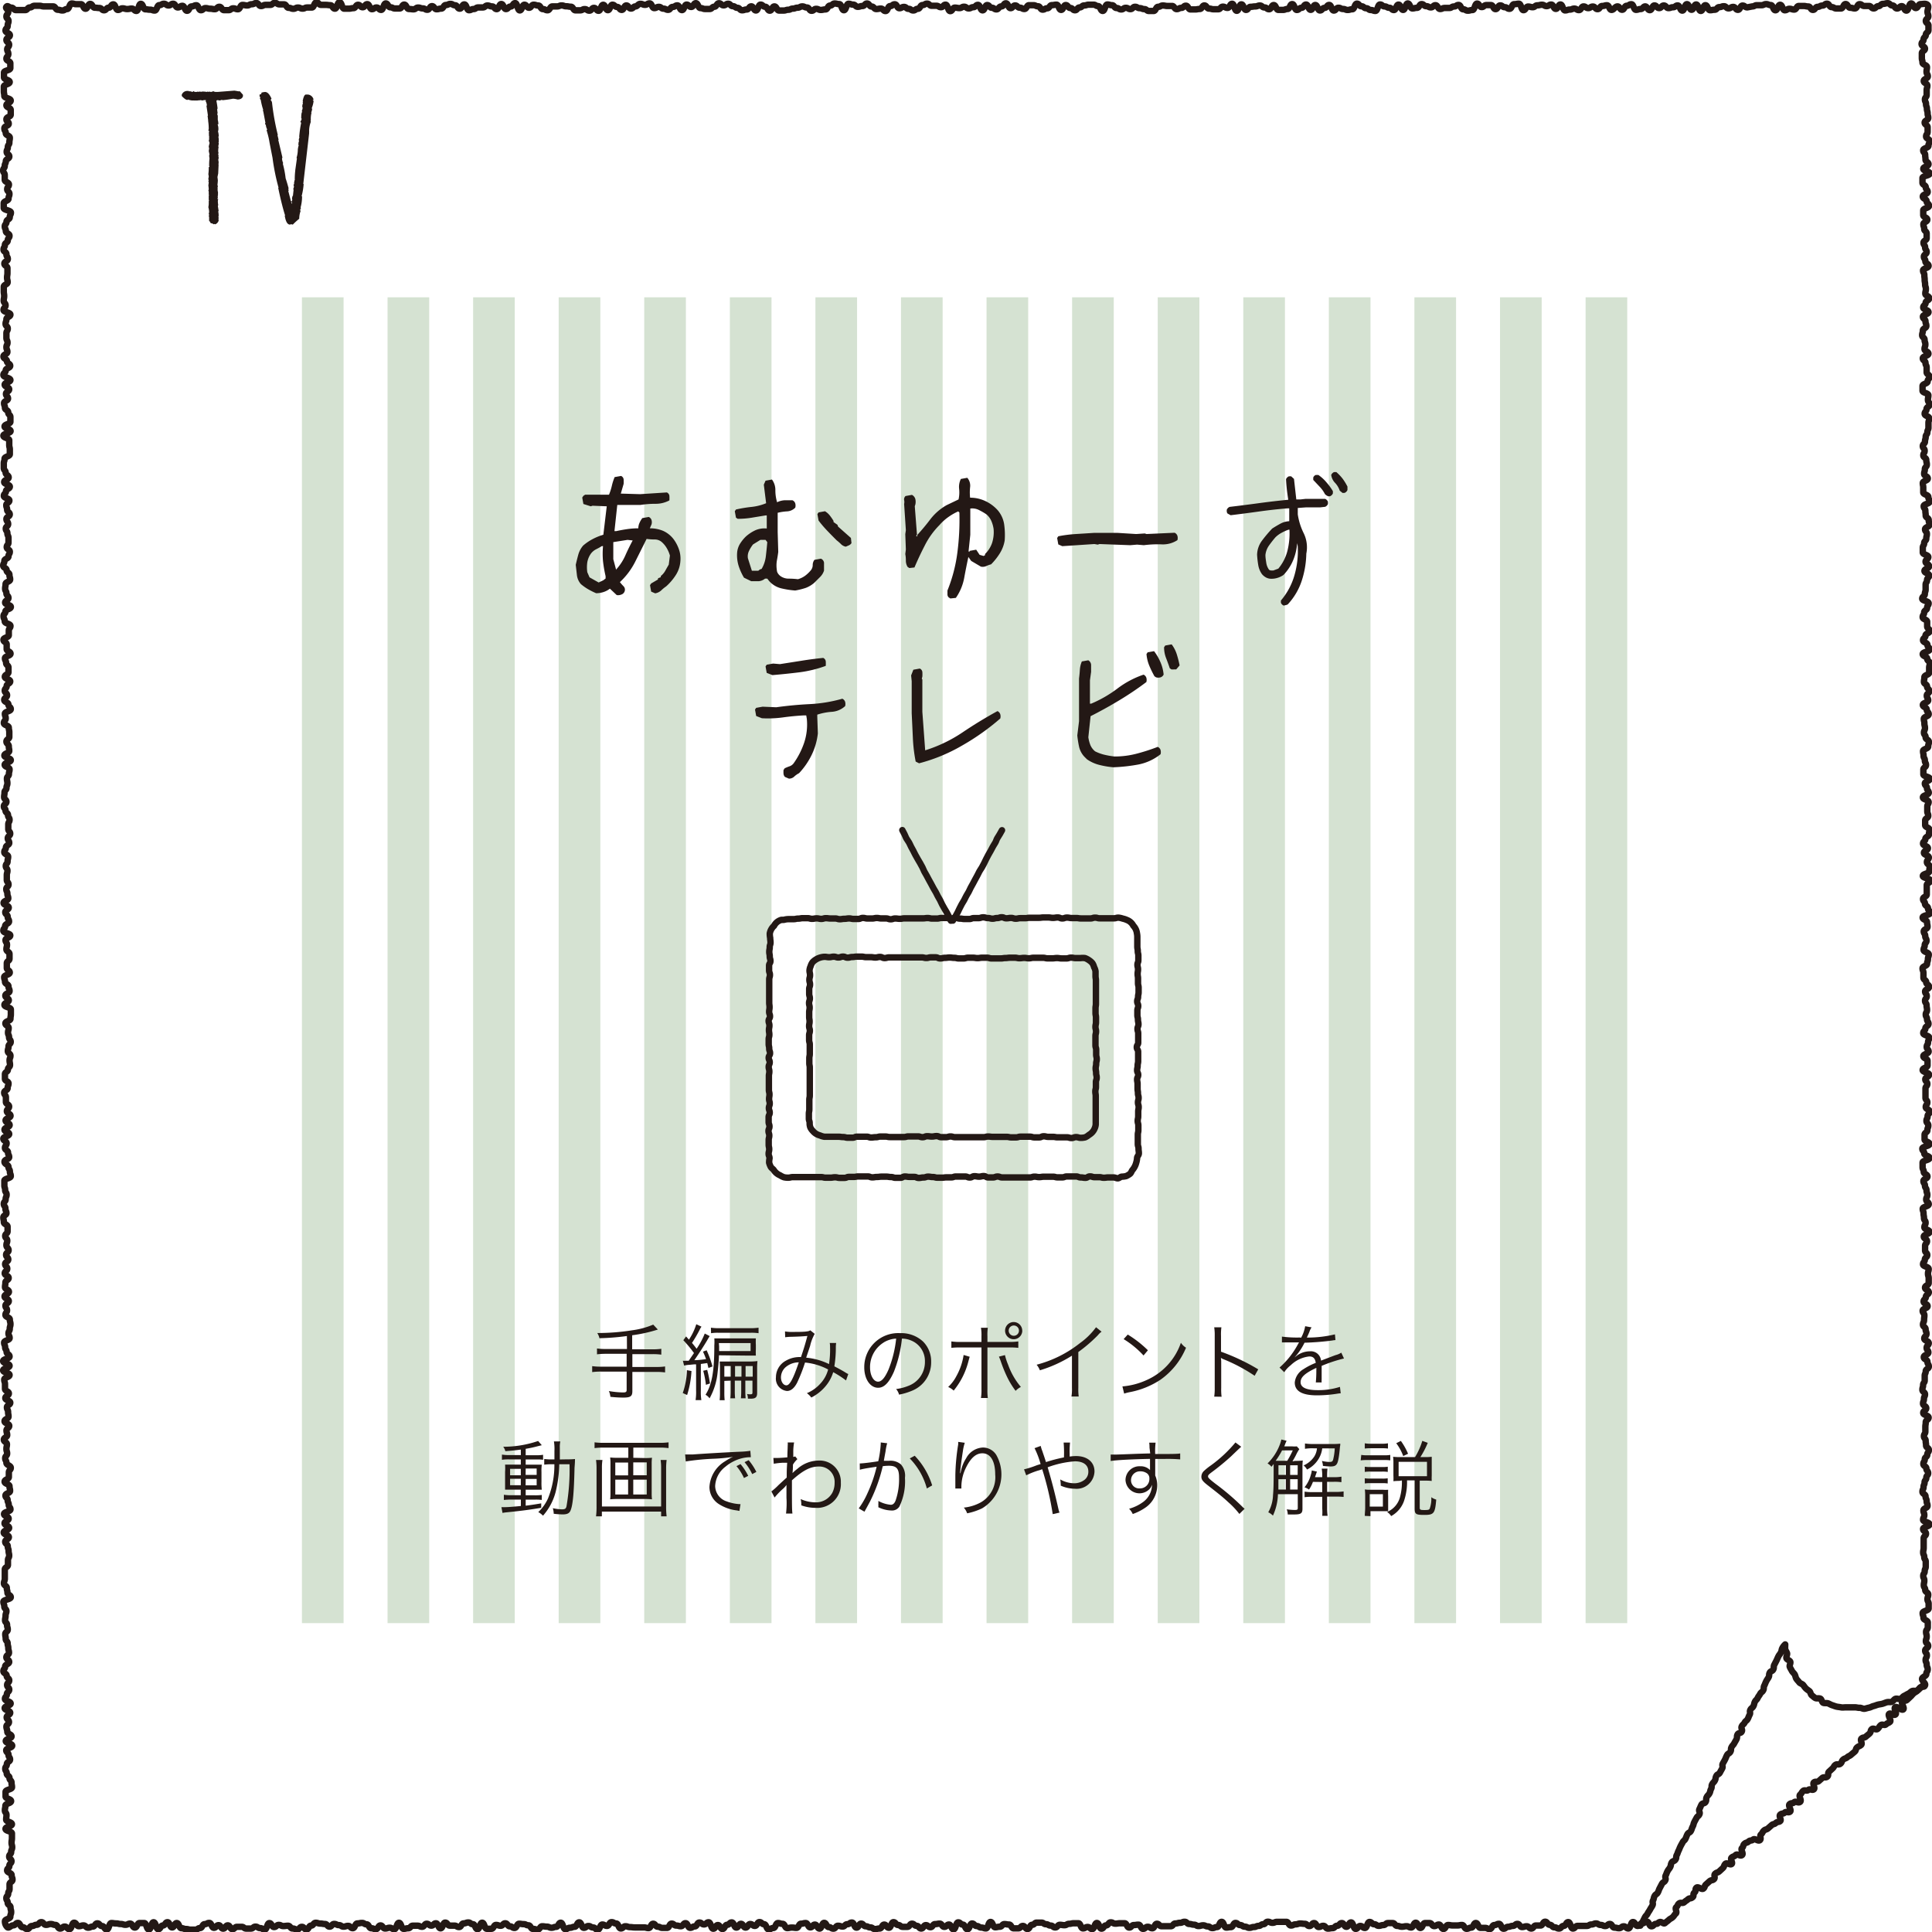 <svg xmlns="http://www.w3.org/2000/svg" viewBox="0 0 301 301"><defs><style>.cls-1{isolation:isolate;}.cls-2{fill:none;stroke:#231815;stroke-linecap:round;stroke-linejoin:round;stroke-width:1px;}.cls-3{fill:#d5e2d2;mix-blend-mode:multiply;}.cls-4{fill:#231815;}</style></defs><title>edit_tv</title><g class="cls-1"><g id="レイヤー_2" data-name="レイヤー 2"><g id="レイヤー_1-2" data-name="レイヤー 1"><path class="cls-2" d="M299.91,262.59c-.14.33-.39.1-.66.34l-.53.48c-.27.24-.32.18-.59.42s-.23.28-.5.52l-.52.49c-.27.24-.47,0-.73.25s.41,1,.14,1.23-1-.57-1.26-.33.32.88.05,1.12-.77-.32-1-.08.41,1,.14,1.23-.35.15-.61.39-.58-.1-.84.14-.2.32-.46.56-.66-.19-.92.05-.09.43-.36.68-.28.23-.55.47-.42.07-.69.31.2.76-.07,1-.35.15-.62.39-.11.42-.38.66-.28.23-.55.47-.34.16-.61.4-.37.13-.64.37-.14.38-.41.62-.52,0-.79.2-.19.32-.46.56l-.53.49c-.27.24,0,.53-.27.77s-.51,0-.78.21l-.54.48c-.27.24-.51,0-.77.22s.25.82,0,1.06-.6-.13-.87.11-.56-.08-.82.17-.19.33-.46.57.3.87,0,1.12-.66-.19-.93.06-.44.05-.71.3.35.92.08,1.16-.57-.09-.84.15-.42.07-.69.31.22.78,0,1-.43.06-.7.31-.39.1-.66.35l-.54.48c-.27.24-.38.11-.65.36s-.18.34-.45.59.1.65-.17.89-.79-.33-1.06-.09-.44.06-.7.3-.38.12-.65.36-.11.42-.38.66.29.86,0,1.1-.74-.28-1,0-.35.15-.62.39.24.8,0,1-.75-.29-1,0-.12.4-.39.65l-.53.49c-.27.24-.37.13-.64.37s.07.62-.2.86-.42.08-.69.33l-.54.48c-.27.24-.13.4-.4.64s-.82-.37-1.09-.13,0,.5-.31.75,0,.5-.31.75-.43.07-.7.31-.31.2-.57.44-.53,0-.8.19-.18.35-.45.59.19.76-.08,1-.21.31-.48.56-.33.18-.6.43-.3.22-.57.47-.53-.26-.88-.13-.18.27-.54.27-.36.38-.72.38-.36-.72-.72-.72-.36.26-.72.26-.36.4-.72.4-.36-.6-.72-.6-.36,1-.72,1-.36-.33-.72-.33-.36.29-.72.29-.36-.09-.72-.09-.36-.57-.72-.57-.36.32-.72.32-.36-.17-.72-.17-.36-.23-.72-.23-.36.16-.72.16-.36.22-.72.22-.36,0-.72,0h-.72c-.36,0-.36.41-.72.41s-.36-1-.72-1-.36.59-.72.59-.36.41-.72.41-.36-.19-.72-.19-.36-.39-.72-.39-.36-.48-.72-.48-.36.59-.72.59-.36,0-.72,0-.36.47-.72.47-.36-.35-.72-.35-.36.12-.72.12-.36-.49-.72-.49-.36.31-.72.31-.36.14-.72.14-.36.3-.72.3-.36-.76-.72-.76-.36.19-.72.19-.36.62-.72.62-.36-.18-.72-.18l-.72,0c-.36,0-.36-.76-.72-.76s-.36.72-.72.72-.36.18-.72.18-.36-.59-.72-.59-.36.07-.72.07l-.72,0c-.36,0-.36-.07-.72-.07s-.36.61-.72.61-.36-.68-.72-.68-.36.24-.72.24-.36-.47-.72-.47-.36,0-.72,0-.36.76-.72.76-.36-.81-.72-.81-.36.74-.72.74-.36-.2-.72-.2-.36.08-.72.08-.36-.13-.72-.13-.36-.44-.72-.44h-.72c-.36,0-.36.31-.72.31s-.36.12-.72.12-.36-.25-.72-.25-.36-.35-.72-.35-.36.93-.72.93-.36-.31-.72-.31-.36.45-.72.45-.36-1-.72-1-.36.68-.72.68-.36-.58-.72-.58-.36.42-.72.42-.36.37-.72.37-.36.07-.72.07-.36-.43-.72-.43-.36.18-.72.18-.36-.61-.72-.61-.36.46-.72.46-.36-.34-.72-.34-.36-.05-.72-.05-.36.13-.72.13-.36.18-.72.18-.36-.57-.72-.57-.36,0-.72,0-.36,0-.72,0-.36.15-.72.15-.36-.17-.72-.17-.36.39-.72.39-.36.26-.72.26-.36.17-.72.17-.36.13-.72.13-.36-.18-.72-.18-.36-.25-.72-.25-.36-.33-.72-.33-.36.65-.72.65-.36.07-.72.07-.36-.89-.72-.89-.36.81-.72.81-.36.16-.72.16-.36-.26-.72-.26-.36-.17-.72-.17-.36.11-.72.11-.36-.21-.72-.21-.36-.11-.72-.11-.36-.34-.72-.34-.36.16-.72.16-.36.1-.72.1-.36.43-.72.43-.36,0-.72,0-.36,0-.72,0-.36-.38-.72-.38-.36.7-.72.7-.36-.23-.72-.23-.36.32-.72.32-.36-.65-.72-.65-.36.06-.72.06-.36.39-.72.39-.36-.67-.72-.67-.36,0-.72,0-.36.06-.72.06-.36-.2-.72-.2-.36.47-.72.47-.36.51-.72.51-.36-.88-.72-.88-.36.94-.72.94-.36-.32-.72-.32-.36.22-.72.22-.36-.8-.72-.8-.36,0-.72,0-.36.09-.72.09-.36.21-.72.21-.36-.06-.72-.06-.36.41-.72.41-.36-.29-.72-.29-.36-.21-.72-.21-.36-.25-.72-.25-.36,0-.72,0-.36.34-.72.34-.36.65-.72.65-.36-.47-.72-.47-.36.37-.72.37-.36,0-.72,0-.36-.59-.72-.59-.36-.07-.72-.07-.36.41-.72.41-.36.08-.72.08-.36-.82-.72-.82-.36,1-.72,1-.36-.13-.72-.13-.36-.24-.72-.24-.36-.39-.72-.39-.36.89-.72.89-.36-.72-.72-.72-.36-.35-.72-.35-.36,1.08-.72,1.08-.36-.74-.72-.74-.36.36-.72.36-.36-.5-.72-.5-.36.07-.72.07-.36.48-.72.48-.36-.32-.72-.32-.36.53-.72.53-.36-.42-.72-.42-.36-.33-.72-.33-.36.49-.72.49-.36,0-.72,0-.36-.29-.72-.29-.36-.44-.72-.44-.36.87-.72.87-.36-.49-.72-.49-.36.61-.72.61-.36.08-.72.08-.36-.25-.72-.25-.36-.18-.72-.18-.36-.41-.72-.41-.36.62-.72.62-.36-.79-.72-.79-.36.26-.72.26-.36.36-.72.36-.36-.12-.72-.12-.36.45-.72.45-.36-.24-.72-.24-.36-.66-.72-.66-.36.89-.72.89-.36-.62-.72-.62-.36.43-.72.43-.36-.67-.72-.67-.36.1-.72.1-.36.65-.72.65-.36-.05-.72-.05-.36.08-.72.08-.36-.66-.72-.66-.36-.12-.72-.12-.36.77-.72.77-.36.21-.72.21-.36-.8-.72-.8-.36-.33-.72-.33-.36.59-.72.59-.36-.29-.72-.29-.36.55-.72.55-.36-.58-.72-.58-.36.58-.72.58-.36-.8-.72-.8-.36.37-.72.37-.36.65-.72.65-.36-.61-.72-.61-.36.57-.72.57-.36-1-.72-1-.36.33-.72.33-.36-.29-.72-.29-.36.6-.72.6-.36.22-.72.22-.36-.72-.72-.72-.36.47-.72.47-.36-.1-.72-.1-.36-.3-.72-.3-.36.66-.72.66-.36,0-.72,0-.36-.18-.72-.18-.36-.46-.72-.46-.36.67-.72.67-.36-.1-.72-.1h-.72l-.72,0c-.36,0-.36-.05-.72-.05s-.36-.13-.72-.13-.36.34-.72.34-.36-.77-.72-.77-.36-.21-.72-.21-.36.58-.72.58-.36-.21-.72-.21-.36.8-.72.8-.36-.34-.72-.34-.36-.23-.72-.23-.36.28-.72.28-.36-.85-.72-.85-.36.69-.72.69-.36.15-.72.15-.36.22-.72.22-.36-1-.72-1-.36.64-.72.64-.36.14-.72.14-.36-.17-.72-.17-.36-.06-.72-.06-.36.51-.72.51-.36-.1-.72-.1-.36-.56-.72-.56-.36-.18-.72-.18-.36-.06-.72-.06-.36.65-.72.65-.36-.25-.72-.25-.36-.47-.72-.47-.36.38-.72.38-.36-.13-.72-.13-.36.6-.72.6-.36,0-.72,0-.36-.94-.72-.94-.36,1-.72,1-.36-.77-.72-.77-.36-.27-.72-.27-.36.14-.72.14-.36.57-.72.57-.36-.22-.72-.22l-.72,0c-.36,0-.36-.47-.72-.47s-.36.89-.72.89-.36-.78-.72-.78-.36.36-.72.36-.36-.29-.72-.29-.36.47-.72.47-.36-.17-.72-.17-.36,0-.72,0-.36.4-.72.4-.36.09-.72.09-.36-.94-.72-.94-.36,1-.72,1-.36-.23-.72-.23-.36.12-.72.12-.36-.48-.72-.48-.36.58-.72.58-.36-.14-.72-.14-.36-.61-.72-.61-.36-.22-.72-.22-.36.08-.72.08-.36.74-.72.74-.36-.36-.72-.36-.36.12-.72.12-.36-.24-.72-.24-.36-.18-.73-.18-.36.42-.72.42-.36-.41-.72-.41-.36-.07-.72-.07-.36-.12-.72-.12-.36.44-.72.44-.36.6-.72.6-.36-.41-.72-.41-.36.41-.72.41-.36-.15-.72-.15-.36-.43-.72-.43-.36.05-.72.05-.36-.18-.72-.18-.36.33-.73.33-.36-.61-.73-.61-.36,1-.72,1-.36-.22-.72-.22-.36-.23-.72-.23-.36.3-.72.3-.36,0-.72,0-.36-.27-.72-.27-.36,0-.72,0-.36.36-.72.36-.36-.59-.72-.59-.36.51-.72.51-.36-.54-.72-.54-.36.41-.72.41-.36-.76-.72-.76-.36.19-.72.19-.36.61-.72.61-.36.25-.73.25l-.73,0c-.36,0-.36-.1-.73-.1s-.36-.13-.72-.13-.36-.8-.72-.8-.36.68-.72.68-.36-.81-.72-.81-.36.51-.72.51-.36.58-.72.58-.36-1.08-.73-1.08-.36,1.12-.73,1.12-.36-1-.73-1-.36,0-.73,0-.36.7-.73.7-.36-.61-.73-.61-.36.18-.73.18-.36-.12-.73-.12-.36-.09-.73-.09-.36-.06-.73-.06-.36,1-.73,1-.36-.53-.73-.53-.36-.42-.73-.42-.36.5-.72.5-.36.17-.72.17-.36-.35-.72-.35-.36.12-.73.12-.36-.54-.73-.54-.36,1-.73,1-.36-.4-.73-.4-.36.31-.73.31-.37-.57-.73-.57-.36-.14-.73-.14-.36.13-.73.13-.37-.42-.73-.42-.36.41-.73.41-.36.19-.73.19-.36.47-.73.47-.37-.28-.73-.28-.37-.67-.73-.67-.37.38-.74.38-.66.52-.92.27a1.21,1.21,0,0,1-.37-.91c0-.36.84-.36.84-.72s.13-.36.13-.72-.1-.36-.1-.72-.44-.36-.44-.72-.21-.36-.21-.72.29-.36.29-.72.21-.36.21-.72,0-.36,0-.72.46-.36.46-.72-.14-.36-.14-.72-.7-.36-.7-.72.35-.36.35-.72.33-.36.33-.72-.36-.36-.36-.72.31-.36.31-.72.16-.36.16-.72-.1-.36-.1-.72.06-.36.06-.72,0-.36,0-.72-1-.36-1-.72,1-.36,1-.72-.9-.36-.9-.72.05-.36.05-.72-.25-.36-.25-.72.08-.36.08-.72.89-.36.89-.72-.86-.36-.86-.72,0-.36,0-.72,1-.36,1-.72-.07-.36-.07-.72-.32-.36-.32-.72-.43-.36-.43-.72-.23-.36-.23-.72.25-.36.25-.72.5-.36.5-.72-.24-.36-.24-.72-.36-.36-.36-.72.93-.36.93-.72-1-.36-1-.72.9-.36.9-.72-.66-.36-.66-.72S1,269.35,1,269s.4-.36.4-.72-.36-.36-.36-.72.55-.36.55-.72-.86-.36-.86-.72.93-.36.93-.72-.89-.36-.89-.72.3-.36.3-.72.37-.36.37-.72-.33-.36-.33-.72.33-.36.33-.72-.4-.36-.4-.72-.51-.36-.51-.72.27-.36.27-.72.63-.36.63-.72-.44-.36-.44-.72.41-.36.41-.72-.11-.36-.11-.72-.1-.36-.1-.72-.3-.36-.3-.72-.07-.36-.07-.72.39-.36.39-.72-.11-.36-.11-.72-.31-.36-.31-.72.08-.36.08-.72S1,251.33,1,251s-.33-.36-.33-.72-.14-.36-.14-.72,1.15-.36,1.15-.72-.52-.36-.52-.72-.1-.36-.1-.72-.45-.36-.45-.72.14-.36.14-.72,0-.36,0-.72,0-.36,0-.72.49-.36.49-.72,0-.36,0-.72.19-.36.19-.72-.09-.36-.09-.72-.13-.36-.13-.72-.4-.36-.4-.72.57-.36.57-.72-.8-.36-.8-.72.84-.36.84-.72-.71-.36-.71-.72.64-.36.64-.72-.72-.36-.72-.72,1-.36,1-.72-.27-.36-.27-.72-.17-.36-.17-.72-.34-.36-.34-.72.72-.36.72-.72-.09-.36-.09-.72-.76-.36-.76-.72.66-.36.66-.72,0-.36,0-.72.3-.36.3-.72S1,228.26,1,227.9s-.19-.36-.19-.72.3-.36.3-.72S1,226.1,1,225.74s.08-.36.08-.72-.48-.36-.48-.72.52-.36.52-.72-.11-.36-.11-.72.43-.36.43-.72-.73-.36-.73-.72.62-.36.62-.72-.07-.36-.07-.72-.18-.36-.18-.72.52-.36.52-.72-.77-.36-.77-.72.55-.36.55-.72-.6-.36-.6-.72,0-.36,0-.72-.12-.36-.12-.72.83-.36.83-.72-1-.36-1-.72,1-.36,1-.72-1-.36-1-.72,1-.36,1-.72-.46-.36-.46-.72-.23-.36-.23-.72-.16-.36-.16-.72.86-.36.86-.72-.18-.36-.18-.72.2-.36.2-.72.11-.36.11-.72-.1-.36-.1-.72-.68-.36-.68-.72.25-.36.25-.72-.25-.36-.25-.72.52-.36.52-.72-.66-.36-.66-.72.68-.36.68-.72-.61-.36-.61-.72.06-.36.06-.72.51-.36.51-.72-.61-.36-.61-.72.39-.36.39-.72-.33-.36-.33-.72.49-.36.49-.72-.34-.36-.34-.72.39-.36.39-.72S1,194.38,1,194s.13-.36.13-.72-.32-.36-.32-.72.37-.36.37-.72,0-.36,0-.72-.58-.36-.58-.72-.08-.36-.08-.72S1,189.33,1,189s-.16-.36-.16-.72-.25-.36-.25-.72.29-.36.29-.72.15-.36.15-.72-.23-.36-.23-.72-.12-.36-.12-.72,0-.36,0-.72,1-.36,1-.72-.14-.36-.14-.72-.22-.36-.22-.72S.7,181.4.7,181s.73-.36.73-.72-.18-.36-.18-.72-.48-.36-.48-.72.26-.36.26-.72-.51-.36-.51-.72.91-.36.91-.72S.7,176.36.7,176s.8-.36.8-.72-.63-.36-.63-.72.77-.36.77-.72-.57-.36-.57-.72.35-.36.35-.72-.5-.36-.5-.72,0-.36,0-.72-.27-.36-.27-.72.54-.36.54-.72.14-.36.14-.72-.56-.36-.56-.72,0-.36,0-.72.46-.36.46-.72.33-.36.33-.72-.07-.36-.07-.72.14-.36.14-.72-.41-.36-.41-.72.11-.36.11-.72.34-.36.34-.72-.26-.36-.26-.72-.16-.36-.16-.72.1-.36.1-.72-.51-.36-.51-.72.79-.36.79-.72.06-.36.06-.72,0-.36,0-.72-1-.36-1-.72.68-.36.68-.72-.54-.36-.54-.72.66-.36.66-.72-.17-.36-.17-.72-.54-.36-.54-.72-.13-.36-.13-.72.87-.36.87-.72-.46-.36-.46-.72,0-.36,0-.72.42-.36.42-.72,0-.36,0-.72S1,148.26,1,147.9s.09-.36.09-.72-.23-.36-.23-.72.74-.36.74-.72S.52,145.39.52,145s.28-.36.28-.72.61-.36.61-.72-.21-.36-.21-.72-.38-.36-.38-.72.54-.36.54-.72-.8-.36-.8-.72.73-.36.73-.72-.14-.36-.14-.72-.17-.36-.17-.72.35-.36.35-.72-.27-.36-.27-.72,0-.36,0-.72.1-.36.1-.72-.26-.36-.26-.72.28-.36.28-.72.09-.36.09-.72-.6-.36-.6-.72.25-.36.25-.72.52-.36.52-.72-.23-.36-.23-.72.38-.36.38-.72-.3-.36-.3-.72,0-.36,0-.72.2-.36.2-.72-.24-.36-.24-.72-.39-.36-.39-.72S.6,126,.6,125.63s.4-.36.4-.72-.36-.36-.36-.72.06-.36.06-.72.31-.36.31-.72.14-.36.14-.72-.07-.36-.07-.72.31-.36.31-.72.1-.36.1-.72-.76-.36-.76-.72.95-.36.95-.72-1-.36-1-.72.76-.36.76-.72-.07-.36-.07-.72S1,115.9,1,115.53s.45-.36.45-.72,0-.36,0-.72-.08-.36-.08-.72S.6,113,.6,112.64s.29-.36.29-.72-.13-.36-.13-.72.92-.36.92-.72-.37-.36-.37-.72-.65-.36-.65-.72.44-.36.44-.72-.36-.36-.36-.72.3-.36.3-.72.55-.36.55-.72-.84-.36-.84-.72.57-.36.57-.72,0-.36,0-.72-.37-.36-.37-.72-.18-.36-.18-.72.87-.36.87-.72-.6-.36-.6-.72,0-.36,0-.72-.5-.36-.5-.72.83-.36.83-.72,0-.36,0-.72.26-.36.26-.72-.89-.36-.89-.72S.55,96.4.55,96s.29-.36.29-.72.85-.36.85-.72S.8,94.24.8,93.88s.52-.36.52-.72S1,92.8,1,92.44s-.2-.36-.2-.72.07-.36.07-.72.71-.36.71-.72-.11-.36-.11-.72-.44-.36-.44-.72-.53-.36-.53-.72.18-.36.18-.72.64-.36.64-.72.21-.36.21-.72-.48-.36-.48-.72.27-.36.27-.72,0-.36,0-.72-.17-.36-.17-.72-.25-.36-.25-.72.37-.36.37-.72S1,81.22,1,80.86s.52-.36.52-.72-.41-.36-.41-.72-.13-.36-.13-.72.48-.36.48-.72-.86-.36-.86-.72.33-.36.33-.72.6-.36.6-.72-.88-.36-.88-.72.7-.36.7-.72S.88,74,.88,73.64s-.29-.36-.29-.72,0-.36,0-.72.12-.36.12-.72.82-.36.82-.72,0-.36,0-.72-.09-.36-.09-.72,0-.36,0-.72-.91-.36-.91-.72,1.12-.36,1.12-.72-.94-.36-.94-.72.91-.36.91-.73,0-.36,0-.73-.34-.36-.34-.73-.51-.36-.51-.72-.14-.36-.14-.72.62-.36.62-.72-.32-.36-.32-.72.5-.36.5-.72-.7-.36-.7-.72.89-.36.89-.72S.53,58.8.53,58.43s.36-.36.36-.72.7-.36.7-.72-.51-.36-.51-.72-.54-.36-.54-.72.61-.36.61-.72S1,54.45,1,54.09s.17-.36.17-.72S1,53,1,52.64,1,52.28,1,51.92s.21-.36.21-.73-.34-.36-.34-.73S1,50.1,1,49.74s.62-.36.62-.72S.55,48.65.55,48.29s.32-.36.32-.72-.29-.36-.29-.72.07-.36.07-.72-.06-.36-.06-.72,0-.36,0-.72.6-.36.6-.72-.09-.36-.09-.72.06-.36.06-.73,0-.36,0-.73-.48-.36-.48-.72.54-.36.54-.72S1,40,1,39.61s-.45-.36-.45-.72.21-.36.21-.72.45-.36.45-.72.27-.36.27-.72S.91,36.36.91,36s-.17-.36-.17-.72.27-.36.27-.72.51-.36.51-.72.18-.36.18-.72S.58,32.75.58,32.39s0-.36,0-.72.75-.36.75-.73.14-.36.14-.73-.35-.36-.35-.73.27-.36.27-.73S.74,28.39.74,28s0-.36,0-.72-.25-.36-.25-.72.25-.36.25-.72.17-.36.17-.72.54-.36.54-.73-.41-.36-.41-.73.18-.36.18-.73.24-.36.24-.73.07-.36.07-.73-.63-.36-.63-.73S.68,20.41.68,20s.68-.36.68-.73S1,19,1,18.59s.67-.36.67-.73,0-.36,0-.73-.67-.36-.67-.73.67-.36.67-.73-1-.36-1-.73-.07-.36-.07-.72,0-.36,0-.72.91-.36.91-.72-.89-.36-.89-.73,0-.36,0-.73S1.61,11,1.61,10.6s0-.36,0-.73S1,9.51,1,9.15s.3-.37.3-.73S1.12,8,1.12,7.69s.3-.36.3-.73S1,6.59,1,6.22s.54-.37.54-.73S.86,5.13.86,4.76,1.2,4.4,1.2,4s.13-.37.13-.73S1,2.94,1,2.57s.29-.37.29-.74S.79,1.31,1,1.05s.41.14.77.14.36.38.72.38h.72c.36,0,.36,0,.72,0s.36-.41.72-.41S5,.9,5.41.9h.72c.36,0,.36.1.72.1s.36,0,.72,0,.36,0,.72,0,.36.52.72.52.36.11.72.11.36-.22.72-.22.36-.86.72-.86.36.1.72.1h.72c.36,0,.36.71.72.71s.36-.75.72-.75.36.59.72.59.36.05.72.05.36.35.72.35.36-.4.72-.4.36-.52.72-.52.36.87.72.87.36-.25.72-.25.36.11.72.11.36-.07.72-.07.36.36.72.36S21.58.6,21.94.6s.36.85.72.85.36.06.72.06.36.13.72.13.36-.84.72-.84.36-.21.72-.21.36.26.72.26.36-.26.72-.26.36.57.72.57.36-.25.72-.25.36.77.72.77S29.5,1,29.86,1s.36-.18.72-.18.36.77.72.77.36-.33.72-.33.36.1.72.1.36.07.72.07.36-.37.72-.37.36.52.72.52.36,0,.72,0,.36-.28.72-.28.36.14.72.14.36-.67.72-.67.36.08.72.08.36-.19.72-.19.36-.18.72-.18.36.46.72.46.36-.18.72-.18.36,0,.72,0,.36-.31.72-.31.36.23.72.23.36,0,.72,0,.36.54.72.54.36.15.72.15.36-.19.72-.19.36.16.72.16.36-.17.72-.17.36,0,.72,0,.36-.8.72-.8.36.39.72.39.36,0,.72,0,.36.05.72.05.36.54.72.54.36-1,.72-1,.36,1,.72,1h.72c.36,0,.36-.08.72-.08s.36-.52.72-.52.36.38.72.38.36-.48.72-.48.36.78.72.78.36-.26.72-.26.36.37.72.37.36-1,.72-1,.36.6.72.6.36.18.72.18.36,0,.72,0,.36-.6.72-.6.36.68.72.68.36.05.72.05.36-.27.72-.27.36.13.72.13.36.21.72.21.36-.56.72-.56.36.48.72.48.36-.1.72-.1.36-.56.72-.56.36-.17.72-.17.36.21.72.21.36.53.72.53.36-.66.72-.66.36.9.72.9.36-.18.72-.18.36-.25.72-.25.36,0,.72,0,.36-.3.72-.3.36.14.72.14.36.42.72.42.36-.79.72-.79.36.78.72.78.36-.39.72-.39.36-.53.72-.53.36,1.13.72,1.13.36-.88.72-.88.36.47.72.47.36-.47.72-.47.36.12.72.12.36.56.72.56.36.18.72.18S85.7,1,86.06,1s.36,0,.72,0,.36-.15.72-.15.36.13.72.13.36.07.72.07.36.56.72.56l.72,0c.36,0,.36-.19.72-.19s.36.24.72.24.36-.43.72-.43.36.45.72.45.36-.93.72-.93.36.83.72.83.36-.84.72-.84.36.34.72.34.36.46.72.46.36-.69.72-.69.36.48.72.48S98.68,1,99,1,99.4.6,99.77.6s.36.15.72.15.36-.22.72-.22.36.73.72.73.36-.19.72-.19.36.28.72.28.36.18.72.18.36-.45.72-.45.36-.24.72-.24.36.73.72.73.36-.85.72-.85.36.36.72.36.36-.58.72-.58.36.76.72.76.36.14.72.14.36,0,.72,0,.36-.35.72-.35.36-.54.72-.54.36.32.72.32.36-.24.72-.24.36.37.72.37.36.26.72.26.36.38.72.38.36-.12.72-.12.36-.49.72-.49.36.64.72.64.36-.91.72-.91.36.33.72.33.36.61.72.61.36-.66.72-.66.36.64.72.64l.72,0c.36,0,.36-.12.72-.12s.36-.18.72-.18.36-.14.72-.14S124.65,1,125,1s.36.17.72.17.36.51.72.51.36-.3.72-.3.36.17.72.17.36-.08.72-.08.36-.6.72-.6.36-.32.72-.32.36.09.72.09.36.95.72.95.36-1,.72-1,.36.13.72.13.36.34.72.34.36-.12.72-.12.36-.39.72-.39.36.47.72.47.36.39.72.39.36-.07.72-.07.36.38.72.38.36-.77.72-.77.36-.28.72-.28.36.61.72.61.36-.2.72-.2.36.3.72.3.36.25.72.25.36-.26.72-.26.36-.58.72-.58.36-.22.72-.22.36.33.72.33l.72,0c.36,0,.36.22.72.22s.36-.39.72-.39.36,1,.72,1,.36-.54.72-.54.36.07.72.07.36-.21.72-.21.36.26.72.26.36-.19.72-.19.36-.36.72-.36.36.85.72.85.36-.82.72-.82.36.42.72.42.36.25.72.25S155.62,1,156,1s.36-.48.72-.48.36.75.72.75.36-.42.72-.42.36.35.72.35.36.2.72.2.36-.59.72-.59H161c.36,0,.36.17.72.17s.36.52.72.52.36-.21.72-.21.36-.49.72-.49.36-.07.72-.07.36.81.72.81.36-.75.72-.75.36.46.72.46.36.35.72.35.36-.44.72-.44.36-.31.72-.31.36-.12.72-.12.36,0,.72,0,.36.22.72.22.36.75.72.75.36-1,.72-1,.36.11.72.11.36.44.72.44.36.22.72.22.36-.25.72-.25.36.2.72.2.36-.36.72-.36.36.21.72.21.36.15.72.15.36.29.72.29l.72,0c.36,0,.36-.65.72-.65s.36-.2.72-.2.36.07.72.07.36,0,.72,0,.36.49.72.49.36-.19.72-.19.36-.34.72-.34.36.58.72.58h.72c.36,0,.36-.07.72-.07s.36-.55.72-.55.36.49.72.49.36.1.72.1.36,0,.72,0,.36-.4.72-.4.36.19.72.19.36-.64.72-.64.36,1.09.72,1.09.36-1,.72-1,.36.86.72.86.36-.48.72-.48.36-.06.72-.06.36-.14.72-.14.36.3.72.3.36.28.72.28.36-.65.72-.65.36.75.72.75h.72c.36,0,.36-.14.72-.14s.36-.76.72-.76.36.91.72.91.36-.33.72-.33.36-.51.72-.51.36.82.72.82.36-.75.72-.75.36.85.72.85.36-.4.72-.4.36-.46.72-.46.36.87.72.87.36-.43.72-.43.36.19.72.19.36.15.72.15.36-.11.72-.11.36-.87.72-.87.36.41.72.41.36.3.72.3.36.28.72.28.36.14.72.14.36-1,.72-1,.36.3.72.3.36.21.72.21.36.35.72.35.36-.84.72-.84.36.82.72.82.36-1,.72-1,.36.77.72.77.36-.09.72-.09.36-.58.72-.58.36.32.72.32.36.19.72.19.36-.34.72-.34.36.59.72.59.36-.16.72-.16.36,0,.72,0,.36-.23.72-.23.36-.24.72-.24.36.68.72.68.36.21.72.21.36-.1.72-.1.36-1,.72-1,.36.54.72.54.36-.31.72-.31h.72c.36,0,.36.63.72.63s.36-.58.72-.58.36.28.72.28.36.25.73.25.36-.72.73-.72.36-.07.73-.07.36,1,.72,1,.36-.56.72-.56.36.1.72.1.36-.29.72-.29.36-.09.72-.09.36.21.72.21.36-.24.72-.24.36.67.72.67.36-.68.72-.68.36.92.72.92.36-.13.72-.13.36-.15.72-.15.36.23.72.23.36-.57.72-.57.36.26.72.26.36-.24.73-.24.36.4.73.4.36-.49.73-.49.36-.11.73-.11.36.72.72.72S251.63,1,252,1s.36.52.72.52.36-.62.72-.62.36-.24.72-.24.36.87.72.87.36-.12.72-.12S256,1,256.32,1s.36.58.72.58.36-.73.72-.73.36.41.73.41.36-.4.73-.4.36.4.72.4.36-.13.72-.13.36-.28.72-.28.36.8.72.8.36-1,.72-1,.36.87.72.87.36-.82.72-.82.36,1,.72,1,.36-.89.72-.89.36.78.72.78.36-.07.72-.07.36-.41.72-.41.36-.14.72-.14.36.33.72.33.36-.22.73-.22.36.45.73.45.36-.66.73-.66.36.28.73.28L273,1c.36,0,.36-.19.72-.19s.36,0,.72,0,.36-.17.72-.17.36.15.72.15.36.81.73.81.36-.85.73-.85.36.85.73.85.36-.23.73-.23.36.12.73.12.36-.56.73-.56.36,0,.73,0,.36.08.73.08.36.53.73.53.36-.47.73-.47.36-.2.73-.2.36-.29.73-.29.36.53.73.53.36.21.73.21.36,0,.72,0,.36-.69.72-.69.36.58.72.58.36.1.73.1.36-.66.73-.66.36.28.73.28h.73c.36,0,.36.38.73.38s.37-.35.73-.35.36-.36.73-.36.36-.1.73-.1.37.35.73.35.37.47.73.47.37-.36.73-.36.36.69.73.69.37-1.11.73-1.11.37.71.73.71.37-.61.74-.61.81-.15,1.08.11,0,.71,0,1.07.13.36.13.72-.39.36-.39.72.41.36.41.72,0,.36,0,.72-.41.36-.41.72-.35.36-.35.72-.31.36-.31.72.53.36.53.72-.49.36-.49.72,0,.36,0,.72.1.36.1.72.7.36.7.72-.07.36-.07.72.2.36.2.72-.63.36-.63.72.56.36.56.72-.11.36-.11.72,0,.36,0,.72-.27.36-.27.72.17.36.17.72.14.36.14.72.11.36.11.72.1.36.1.72-.56.36-.56.72.46.36.46.72,0,.36,0,.72-.24.36-.24.72.54.36.54.72-.17.36-.17.72-.82.36-.82.72.31.36.31.72.05.36.05.72.47.36.47.72-.81.36-.81.72,1,.36,1,.72-1.13.36-1.13.72,0,.36,0,.72.51.36.51.72.3.36.3.72-.76.36-.76.72.59.36.59.72.38.36.38.72-.9.36-.9.72,0,.36,0,.72.63.36.63.72-.61.36-.61.72.13.36.13.72.38.36.38.72,0,.36,0,.72-.49.36-.49.72.25.36.25.72.24.36.24.72-.43.36-.43.72.23.36.23.72.5.36.5.72-.86.36-.86.72.2.36.2.72.05.36.05.72.07.36.07.72.12.36.12.72-.09.36-.09.72.61.36.61.72-.56.36-.56.72-.37.36-.37.72.82.36.82.72-.87.36-.87.72.4.36.4.72.13.36.13.72-.54.36-.54.72-.11.36-.11.72.38.36.38.72.12.36.12.72-.13.36-.13.72.61.36.61.72-.88.36-.88.72.42.36.42.72.18.36.18.72,0,.36,0,.72.44.36.44.72-.29.36-.29.72-.79.36-.79.72,0,.36,0,.72.91.36.91.72-.07.36-.07.72.25.36.25.72-.47.36-.47.72-.29.36-.29.72.71.36.71.72-.12.36-.12.72,0,.36,0,.72-.17.36-.17.72-.26.36-.26.72-.11.36-.11.72-.34.36-.34.72.29.36.29.72-.21.36-.21.72.46.36.46.72.09.36.09.72-.31.36-.31.72-.11.36-.11.72.57.36.57.72-.78.36-.78.72.07.36.07.72,0,.36,0,.72.79.36.79.72.2.36.2.72-.92.36-.92.72.26.36.26.72.05.36.05.72.47.36.47.72.11.36.11.72-.68.36-.68.72.29.36.29.72-.1.36-.1.72-.33.36-.33.72-.21.36-.21.72,0,.36,0,.72.86.36.86.72-.43.36-.43.72.55.36.55.72-.72.36-.72.72.73.36.73.72-.33.36-.33.72-.22.36-.22.72,0,.36,0,.72-.12.36-.12.72-.41.36-.41.72,1,.36,1,.72-.24.36-.24.72-.46.36-.46.72-.23.36-.23.72.7.36.7.72,0,.36,0,.72.39.36.39.72-.65.36-.65.72-.38.36-.38.72.68.36.68.72.34.36.34.72-1.07.36-1.07.72.7.36.7.72.39.36.39.72-.09.36-.09.72,0,.36,0,.72-.74.36-.74.72-.07.36-.07.72.48.36.48.72.35.36.35.72-.39.36-.39.72.22.36.22.72-.83.36-.83.72.6.36.6.72.31.36.31.72-.76.36-.76.72.09.36.09.72.09.36.09.72-.16.36-.16.72.26.36.26.72.51.36.51.72-.11.36-.11.72-.8.36-.8.72.08.36.08.72.2.36.2.72.18.36.18.72-.41.36-.41.72,0,.36,0,.72,1,.36,1,.72-.77.36-.77.72.33.36.33.72.28.36.28.72-.91.36-.91.72.89.36.89.72-.21.36-.21.72,0,.36,0,.72.15.36.15.72-.48.36-.48.72,0,.36,0,.72.66.36.66.72-.07.36-.07.72-.56.36-.56.72-.36.36-.36.72.76.36.76.72-.62.36-.62.72.76.36.76.72-.3.36-.3.72.43.36.43.72-.06.36-.06.72-1,.36-1,.72,1.17.36,1.17.72-.56.36-.56.72,0,.36,0,.72,0,.36,0,.72-.58.36-.58.72.3.36.3.72.47.36.47.72.33.36.33.72-1.16.36-1.16.72.68.36.68.72.08.36.08.72-.59.36-.59.72.23.36.23.72.2.36.2.72-.28.36-.28.72-.17.36-.17.72.8.36.8.72-.13.36-.13.72-.13.36-.13.72-.71.36-.71.72.14.36.14.72,0,.36,0,.72.43.36.43.72.45.36.45.72-.62.36-.62.72.26.36.26.72-.27.36-.27.72.24.36.24.72.07.36.07.72-.2.36-.2.72.2.36.2.72.23.36.23.72-.49.36-.49.72-.33.36-.33.72.93.36.93.72-.18.36-.18.72-.21.36-.21.72.3.36.3.72-.82.36-.82.72.65.36.65.72,0,.36,0,.72-.76.36-.76.72,1,.36,1,.72-.59.36-.59.72.32.36.32.72-.29.36-.29.72,0,.36,0,.72,0,.36,0,.72.29.36.29.72-.25.36-.25.72.62.36.62.72-.33.36-.33.72-.18.36-.18.72.29.36.29.72-.14.36-.14.72-.44.36-.44.72,0,.36,0,.72.77.36.77.72-1.12.36-1.12.73.3.36.3.73.82.36.82.72-1.08.36-1.08.72,0,.36,0,.72.18.36.18.72.58.36.58.72-.63.36-.63.72.24.36.24.72.24.36.24.72.13.36.13.72-.18.36-.18.72.4.36.4.72-.94.36-.94.72.13.36.13.72.07.36.07.72.25.36.25.72-.19.36-.19.72.8.36.8.72-.89.36-.89.72.5.36.5.72-.3.36-.3.72,0,.36,0,.72.34.36.34.72-.38.36-.38.72-.28.36-.28.72.88.36.88.73-.11.36-.11.73.11.36.11.73,0,.36,0,.73-.57.36-.57.72.59.36.59.72-.46.36-.46.72-.35.36-.35.72.62.36.62.72-.77.36-.77.72.27.36.27.72-.05.36-.05.72-.17.36-.17.72.41.36.41.72.14.36.14.72-.35.36-.35.72.7.36.7.72-.33.36-.33.73.27.36.27.73-.71.36-.71.73.57.36.57.73.21.36.21.73-.48.36-.48.73-.16.36-.16.72,0,.36,0,.72-.25.36-.25.72-.11.36-.11.72.41.36.41.72-.17.36-.17.72-.14.36-.14.72.5.36.5.72-.47.36-.47.73.84.36.84.73-.45.36-.45.73-.06.36-.06.73,0,.36,0,.72-.22.36-.22.72.27.36.27.72.06.36.06.72.44.36.44.72-.25.36-.25.72-.39.36-.39.72-.22.36-.22.72.47.36.47.72.28.36.28.72-.29.36-.29.72-.27.36-.27.72-.16.36-.16.72-.17.36-.17.73.48.36.48.73.17.36.17.73.14.36.14.73-.64.36-.64.73.14.36.14.73-.19.36-.19.72,1,.36,1,.72-1,.36-1,.72.45.36.45.73-.36.36-.36.73,0,.36,0,.73,0,.36,0,.73-.08.36-.08.73.17.36.17.73.23.36.23.73,0,.36,0,.73-.16.36-.16.73-.23.36-.23.73.17.36.17.73-.08.36-.08.73.22.36.22.73.47.36.47.73-.12.36-.12.72.18.36.18.72,0,.36,0,.72-.93.36-.93.73.13.37.13.73.67.36.67.73,0,.36,0,.73-.27.36-.27.73.1.37.1.73-.13.36-.13.73.36.36.36.73-.47.37-.47.73.27.37.27.73-.2.37-.2.73.17.36.17.73.16.37.16.73-.22.37-.22.73-.71.44-.66.81S300.06,262.25,299.91,262.59Z"/><path class="cls-2" d="M299.8,262.42c-.31.2-.17.21-.57.44-.18.1-.3.38-.55.51s-.53,0-.76.09-.37.31-.6.41-.41.24-.64.34-.36.37-.59.46-.54-.07-.77,0-.37.39-.6.47-.51,0-.74.06-.45.17-.69.24-.48.08-.71.14-.46.17-.69.22-.46.21-.7.25-.48.14-.72.17-.51-.17-.75-.15-.49-.08-.73-.07h-.72c-.24,0-.48,0-.72,0s-.48.05-.71,0-.47-.06-.7-.11-.45-.15-.68-.22-.43-.21-.65-.29-.52,0-.74-.08-.25-.54-.46-.65-.56,0-.76-.09-.38-.29-.57-.43-.2-.5-.38-.65-.38-.26-.55-.43-.28-.36-.43-.54-.46-.22-.6-.41-.32-.35-.45-.55-.14-.46-.26-.67-.33-.35-.44-.57-.25-.41-.33-.63.16-.55.08-.78-.54-.33-.6-.56.15-.52.1-.75-.26-.43-.29-.67,0-.48,0-.72a2,2,0,0,0-.45.58c-.16.32-.06.37-.23.69s-.23.29-.39.61-.14.33-.3.65l-.33.64c-.16.32,0,.41-.16.73s-.4.2-.56.52,0,.4-.18.72-.21.3-.37.62-.13.34-.29.66,0,.41-.17.73-.31.25-.48.57-.22.29-.38.62-.27.27-.43.59-.07.37-.24.69-.31.25-.47.57.06.44-.11.76-.13.34-.3.66-.31.25-.48.57-.29.26-.45.58.16.49,0,.81-.5.15-.66.47,0,.41-.16.73-.18.31-.35.63-.25.28-.42.6,0,.4-.18.72-.36.22-.53.54-.14.34-.3.66-.18.32-.35.64.07.44-.1.76-.18.31-.35.64-.39.2-.56.53-.06.38-.22.7-.26.27-.43.59,0,.41-.17.73-.08.37-.25.69-.27.27-.43.59,0,.41-.16.73-.51.15-.67.47-.14.34-.3.66.15.48,0,.81-.29.26-.46.58-.18.32-.34.64-.08.36-.25.69-.11.35-.28.68-.38.21-.55.54-.13.34-.29.67-.28.26-.45.58-.18.31-.34.63-.13.34-.29.66-.11.35-.28.67,0,.39-.2.71-.44.18-.61.5-.06.38-.23.7-.23.29-.4.61-.13.34-.29.67.1.46-.07.78-.35.23-.52.55l-.34.65c-.17.32-.12.35-.29.67s-.34.24-.51.56-.08.37-.24.69.07.45-.09.77-.2.31-.37.63-.21.3-.38.63-.26.28-.43.6l-.33.66c-.17.33-.21.3-.38.63"/><rect class="cls-3" x="47.04" y="46.32" width="6.49" height="206.56"/><rect class="cls-3" x="60.38" y="46.32" width="6.49" height="206.56"/><rect class="cls-3" x="73.71" y="46.32" width="6.49" height="206.56"/><rect class="cls-3" x="87.04" y="46.32" width="6.49" height="206.56"/><rect class="cls-3" x="100.37" y="46.32" width="6.49" height="206.56"/><rect class="cls-3" x="113.71" y="46.32" width="6.49" height="206.56"/><rect class="cls-3" x="127.04" y="46.32" width="6.49" height="206.56"/><rect class="cls-3" x="140.37" y="46.32" width="6.49" height="206.56"/><rect class="cls-3" x="153.7" y="46.32" width="6.49" height="206.56"/><rect class="cls-3" x="167.03" y="46.32" width="6.49" height="206.56"/><rect class="cls-3" x="180.37" y="46.32" width="6.49" height="206.56"/><rect class="cls-3" x="193.7" y="46.32" width="6.49" height="206.56"/><rect class="cls-3" x="207.03" y="46.32" width="6.49" height="206.56"/><rect class="cls-3" x="220.36" y="46.32" width="6.49" height="206.56"/><rect class="cls-3" x="233.7" y="46.32" width="6.49" height="206.56"/><rect class="cls-3" x="247.03" y="46.32" width="6.49" height="206.56"/><path class="cls-4" d="M96.08,92.71l-1.06-1a3.16,3.16,0,0,1-1,.53,3.61,3.61,0,0,1-1.15.18,12,12,0,0,1-1.24-.62A7.93,7.93,0,0,1,90.5,91a2.57,2.57,0,0,1-.62-1.42L89.7,88q.18-.8.4-1.6A3.67,3.67,0,0,1,90.85,85a7.7,7.7,0,0,1,1.46-1A9.08,9.08,0,0,1,94,83.31l.53-4.43-2.22-.09-.27.09-1.15-.36-.18-1,.18-.27.27-.18h3.72a8.35,8.35,0,0,0,.44-1.37,8.29,8.29,0,0,1,.44-1.37l1-.18a.67.67,0,0,1,.4.53,5.76,5.76,0,0,1,0,.71l-.44,1.51,3,.09,4.17-.27a.67.67,0,0,1,.4.53,5.76,5.76,0,0,1,0,.71,4.46,4.46,0,0,1-2.17.53,15.38,15.38,0,0,0-2.35.18H96.17l-.44,4.08H96q.8-.18,1.68-.31a11.87,11.87,0,0,1,1.77-.13,2,2,0,0,1,.18-.84,3.9,3.9,0,0,1,.44-.75l1-.18a.79.79,0,0,1,.44.49,1.27,1.27,0,0,1,0,.66l-.27.62a5.25,5.25,0,0,1,2.08.4A4.24,4.24,0,0,1,104.94,84a5.88,5.88,0,0,1,.84,1.6,4.38,4.38,0,0,1,.22,1.86,4.55,4.55,0,0,1-.71,2.13,8.56,8.56,0,0,1-1.51,1.77A5.59,5.59,0,0,0,103,92a1.82,1.82,0,0,1-.93.44l-.62-.27-.18-1,.18-.27,1.06-.62v-.18l.44-.18v-.18a2.77,2.77,0,0,0,.71-.84q.27-.49.53-.93l.18-1.42a5,5,0,0,0-.49-1.15,3.73,3.73,0,0,0-.84-1,1.65,1.65,0,0,0-1.06-.35,8.82,8.82,0,0,1-1.24-.09l-1.77,3.54a11.29,11.29,0,0,1-2.39,3.19,6.14,6.14,0,0,0,.58.66.76.76,0,0,1,.13.84.8.8,0,0,1-.49.44A1.27,1.27,0,0,1,96.08,92.71ZM94,90.4l.35-.27v-.36a21,21,0,0,1-.4-2.3,12.85,12.85,0,0,1,0-2.39h-.18q-.44.27-.89.49a2.39,2.39,0,0,0-.8.66,3.32,3.32,0,0,0-.58,1.37,5.43,5.43,0,0,0,0,1.55l.35.8,1.42.8Zm2-1.68a8.08,8.08,0,0,0,1.42-2.17q.53-1.2,1.15-2.35l-.8-.09-2.22.35v2.66L96,88.81Z"/><path class="cls-4" d="M123.89,92a13.33,13.33,0,0,1-2.22-.35,3.68,3.68,0,0,1-1.86-1.15l-.27-.35h-.35a1.77,1.77,0,0,1-1,.4q-.53,0-1.15,0L115.91,90a8.76,8.76,0,0,1-.84-1.86,5.55,5.55,0,0,1-.22-2.13,3.16,3.16,0,0,1,.44-1.29,6.07,6.07,0,0,1,.89-1.11,6,6,0,0,1,1.51-1,3.52,3.52,0,0,1,1.77-.27V80.3h-.18l-2.13.35a13.43,13.43,0,0,1-2.22.18l-.27-.18-.18-1,.18-.27a20.33,20.33,0,0,1,2.39-.4,8.22,8.22,0,0,0,2.31-.58L119,75.51l.27-.62,1-.18a2.73,2.73,0,0,1,.53,1.68,6.44,6.44,0,0,0,.27,1.86,3,3,0,0,1,1.15-.31q.62,0,1.24,0a.79.79,0,0,1,.44.49,1.27,1.27,0,0,1,0,.66,1.92,1.92,0,0,1-1.28.58,8,8,0,0,0-1.46.22v3l.09,3.1q-.09.71-.22,1.37a4.8,4.8,0,0,0,0,1.46,1,1,0,0,0,.18.53,1.58,1.58,0,0,0,.44.44,2.18,2.18,0,0,0,1.24.36,11.48,11.48,0,0,1,1.42.09,3.49,3.49,0,0,0,1.11-.53,5.2,5.2,0,0,0,.93-.89,1.3,1.3,0,0,0,.27-.8,1.3,1.3,0,0,1,.27-.8l1-.18a.77.77,0,0,1,.49.8q0,.53,0,1.06a2.49,2.49,0,0,1-.62,1l-.89.89a4.43,4.43,0,0,1-1.33.8A11.1,11.1,0,0,1,123.89,92Zm-5.5-3.28.27-.09a5,5,0,0,0,.66-2q.13-1.11.22-2.17l-.27-.35h-.8l-1.15.71a5.45,5.45,0,0,0-.62,1,1.92,1.92,0,0,0-.18,1.15l.62,1.95h1Zm13.38-3.55a1.43,1.43,0,0,1-.75-.4,6.23,6.23,0,0,0-.66-.58l-.44-.44q-.62-.62-1.24-1.28a16.78,16.78,0,0,1-1.15-1.37l-.18-1,.18-.27,1-.18a2.73,2.73,0,0,1,.75.66,8.5,8.5,0,0,1,.58.84v.18l.62.44.09.27,2,1.77.09.8a.9.9,0,0,1-.4.35Z"/><path class="cls-4" d="M148.06,93.24l-.27-.18a.66.66,0,0,1-.18-.49V92a23.74,23.74,0,0,0,1.55-5.94,39.68,39.68,0,0,0,.31-6.21l-.18-.18a9.14,9.14,0,0,0-1.55.89,7.81,7.81,0,0,0-1.37,1.24A12.46,12.46,0,0,0,144.07,85q-.89,1.73-1.6,3.41l-.8.09-.27-.18a1.86,1.86,0,0,1-.27-1,5,5,0,0,0-.09-1l.09-.71-.09-2.39.09-.62-.27-4.08a1.41,1.41,0,0,0,0-.62.71.71,0,0,1,.22-.62l1-.18a1.05,1.05,0,0,1,.53.66,2,2,0,0,1,0,.84l-.09.27.35,4.52Q144,82.16,145,80.83a8.5,8.5,0,0,1,2.48-2.13l1.86-.89a5.06,5.06,0,0,0,.09-1.64,2.75,2.75,0,0,1,.27-1.55l1-.18a1.86,1.86,0,0,1,.44,1.46,7.53,7.53,0,0,0,0,1.64,5.46,5.46,0,0,1,2.3.49,6,6,0,0,1,2,1.46,4.39,4.39,0,0,1,1,2.17,11.85,11.85,0,0,1,.09,2.53,5.46,5.46,0,0,1-.75,2,9.61,9.61,0,0,1-1.37,1.73,4.66,4.66,0,0,0-.75.27,1.37,1.37,0,0,1-.84.09l-1.51-.89-.44-.62q-.36,1.68-.66,3.32a8,8,0,0,1-1.29,3.06Zm-5.14-9.75V83.4l-.09-.09-.09.18.09.09Zm10.55,3v-.18a4.38,4.38,0,0,0,1.11-1.77,5.57,5.57,0,0,0,.22-2.13,4.9,4.9,0,0,0-.35-1.24,2.82,2.82,0,0,0-.8-1.06,10.76,10.76,0,0,0-1.15-.66,2.28,2.28,0,0,0-1.33-.22v4.08l-.27,2.57L151,86l.09-.18,1-.18.53.8.62.18Z"/><path class="cls-4" d="M165.5,85.09l-.62-.27-.18-1,.18-.27a20.48,20.48,0,0,1,2.75-.35l2.84-.18h3.63l2.92.18,1.33-.09.27.09L183,83a.79.79,0,0,1,.44.49,1.27,1.27,0,0,1,0,.66,4.12,4.12,0,0,1-2.48.66,16.78,16.78,0,0,0-2.75.13l-1.06-.09-1.06.09-4.79-.18-.27.09-.53-.09Z"/><path class="cls-4" d="M200,94.35a.82.82,0,0,1-.44-.44v-.35a10.46,10.46,0,0,0,2.13-4,13.55,13.55,0,0,0,.49-4.5l-.09-.44a8.33,8.33,0,0,1-.62,2.66,7.39,7.39,0,0,1-1.51,2.3,3.3,3.3,0,0,1-1,.47,3.1,3.1,0,0,1-1.11.11,1.77,1.77,0,0,1-.66-.22,2.21,2.21,0,0,1-.58-.49,3.36,3.36,0,0,1-.58-1.42,14.72,14.72,0,0,1-.18-1.6,3.83,3.83,0,0,1,.78-2.22,20.92,20.92,0,0,1,1.57-1.86q.62-.4,1.26-.75a3.26,3.26,0,0,1,1.4-.4v-1l0-1h-.27q-2.22.18-4.43.49t-4.43.58l-.49-.27a.67.67,0,0,1-.11-.27,1.92,1.92,0,0,1,0-.31.7.7,0,0,1,.18-.27.69.69,0,0,1,.27-.18q2.3-.27,4.56-.58t4.57-.53q-.13-.8-.22-1.6t-.13-1.6a.7.7,0,0,1,.18-.27.69.69,0,0,1,.27-.18h.35l.44.4.18,1.6.18,1.6h.66l.8-.09h2.22l.8,0a.7.7,0,0,1,.27.18.69.69,0,0,1,.18.27v.35a.82.82,0,0,1-.44.44l-.8.09h-2.22l-1.24.09v1a9.87,9.87,0,0,0,.93,2.95,5,5,0,0,1,.4,3.17,14.47,14.47,0,0,1-.71,4.21,9.93,9.93,0,0,1-2.17,3.68.69.69,0,0,1-.27.11Zm-.84-5.76a7,7,0,0,0,1.44-2.86,11.13,11.13,0,0,0,.29-3.21h-.13a6.68,6.68,0,0,0-1.06.47,4.17,4.17,0,0,0-1,.73q-.53.62-1,1.28a3.12,3.12,0,0,0-.55,1.46c0,.41.07.82.13,1.22a2.44,2.44,0,0,0,.44,1.09.71.71,0,0,0,.31.11l.35,0ZM207,77.33a1,1,0,0,1-.31-.13,1.72,1.72,0,0,1-.27-.22,4.7,4.7,0,0,0-.82-1.15l-1-1.06V74.4a.7.7,0,0,1,.18-.27A.69.69,0,0,1,205,74h.4a6.24,6.24,0,0,1,1.26,1.15,9.16,9.16,0,0,1,1,1.37v.35a.82.82,0,0,1-.44.44Zm2.17-.53-.44-.35a3.31,3.31,0,0,0-.71-1.2A2.19,2.19,0,0,1,207.4,74a.7.7,0,0,1,.18-.27.71.71,0,0,1,.27-.18h.35a7.21,7.21,0,0,1,1,1.06,8.46,8.46,0,0,1,.73,1.2l0,.53a.71.71,0,0,1-.18.27.69.69,0,0,1-.27.18Z"/><path class="cls-4" d="M122.91,121.31l-.62-.27a.83.83,0,0,1-.22-.49,4.11,4.11,0,0,1,0-.58l.18-.27a5.77,5.77,0,0,1,.75-.31,1.34,1.34,0,0,0,.66-.49,12.38,12.38,0,0,0,1.64-3.23,9,9,0,0,0,.4-3.68l-.09-.53h-.44q-1.6.09-3.19.31a17.15,17.15,0,0,1-3.28.13l-.89-.35-.18-1,.18-.27,1-.18,2.13.09q2.57-.36,5.19-.49a22.7,22.7,0,0,0,5.1-.84.79.79,0,0,1,.44.49,1.27,1.27,0,0,1,0,.66,3.4,3.4,0,0,1-2.08.89,9.29,9.29,0,0,0-2.26.44v.35l.09,2.57a10.15,10.15,0,0,1-.93,3.28,11.41,11.41,0,0,1-2,2.92,3.33,3.33,0,0,0-.71.49A1.18,1.18,0,0,1,122.91,121.31Zm-2.57-16.13-.89-.35-.18-1,.18-.27,1-.18,1.06.09,3.37-.53q1.68-.27,3.37-.44a.67.67,0,0,1,.4.53,5.76,5.76,0,0,1,0,.71,18.66,18.66,0,0,1-4.08,1Q122.47,105,120.34,105.18Z"/><path class="cls-4" d="M143.19,118.92l-.53-.27a24.56,24.56,0,0,1-.44-3.72q-.09-1.95-.18-3.81v-5l-.09-.89.35-.89,1-.18a.67.67,0,0,1,.4.53,5.75,5.75,0,0,1,0,.71l-.09.36.09.09v5.05l.44,6a22.4,22.4,0,0,0,5.81-2.79q2.7-1.82,5.45-3.32a.79.79,0,0,1,.44.49,1.27,1.27,0,0,1,0,.66,36.61,36.61,0,0,1-5.94,4.21A26.57,26.57,0,0,1,143.19,118.92Z"/><path class="cls-4" d="M173.48,119.54a13.28,13.28,0,0,1-2.13-.35,5.84,5.84,0,0,1-2-.89l-.44-.44a3.38,3.38,0,0,1-.8-1.55,16,16,0,0,1-.27-1.73l.27-2.22v-6.65q.09-.71.13-1.37a3.88,3.88,0,0,1,.31-1.29l1-.18a.87.87,0,0,1,.44.8v1l-.18,1.33v3.63H170a18.89,18.89,0,0,0,4.08-2.35,14.33,14.33,0,0,1,4.08-2.17.79.79,0,0,1,.44.49,1.27,1.27,0,0,1,0,.66q-2,1.51-4.21,2.84t-4.48,2.48l-.35,3.28a5.47,5.47,0,0,0,.31,1.2,2.49,2.49,0,0,0,.75,1,6.73,6.73,0,0,0,1.46.53,12.94,12.94,0,0,0,1.55.27,13.51,13.51,0,0,0,3.46-.44,30.33,30.33,0,0,0,3.28-1.06.79.79,0,0,1,.44.49,1.27,1.27,0,0,1,0,.66,8,8,0,0,1-3.46,1.6A27.13,27.13,0,0,1,173.48,119.54Zm6.65-14-.27-.18a16.57,16.57,0,0,1-.8-1.64,6,6,0,0,1-.44-1.82l.18-.27,1-.18a7.87,7.87,0,0,1,1,1.73,6.26,6.26,0,0,1,.49,1.91.79.79,0,0,1-.49.44A1.27,1.27,0,0,1,180.12,105.53Zm2.39-1.24-.27-.18q-.27-.8-.58-1.6a4.61,4.61,0,0,1-.31-1.68l.18-.27,1-.18a5.16,5.16,0,0,1,.8,1.55,16.54,16.54,0,0,1,.44,1.73l-.53.62Z"/><path class="cls-4" d="M97.67,208.15a37.73,37.73,0,0,1-4.28.34,2.37,2.37,0,0,0-.34-.81,34.12,34.12,0,0,0,5.4-.42,12.65,12.65,0,0,0,3.32-.89l.72.77a23.15,23.15,0,0,1-4,.89v2.19h3.16a9.67,9.67,0,0,0,1.38-.08v.91a9.93,9.93,0,0,0-1.38-.08H98.52v2h3.73a9.45,9.45,0,0,0,1.37-.08v.93a9.82,9.82,0,0,0-1.37-.08H98.52v3c0,.81-.31,1-1.42,1a19,19,0,0,1-2-.12,3,3,0,0,0-.24-.9,14,14,0,0,0,2.22.22c.42,0,.55-.09.55-.38v-2.87h-4a9.68,9.68,0,0,0-1.37.08v-.93a9.19,9.19,0,0,0,1.37.08h4v-2H94.39a10.74,10.74,0,0,0-1.38.08v-.91a9.66,9.66,0,0,0,1.38.08h3.29Z"/><path class="cls-4" d="M107.73,213.6a15,15,0,0,1-.68,3.74l-.68-.31a11.72,11.72,0,0,0,.65-3.56Zm-1.34-1.6a3.86,3.86,0,0,0,.51,0h.4l.82-1.2a19.12,19.12,0,0,0-1.66-2l.43-.59c.22.26.3.33.44.51a9.27,9.27,0,0,0,1.15-2.41l.81.38a3,3,0,0,0-.31.53,20.66,20.66,0,0,1-1.17,2c.33.39.48.6.72.91a11.78,11.78,0,0,0,1.27-2.37l.77.4c-.1.16-.17.26-.39.65-.51.87-1.43,2.28-2,3.1.64,0,1.32-.09,1.82-.16a10.64,10.64,0,0,0-.48-1.17l.57-.21a14.81,14.81,0,0,1,.91,2.52l-.63.24c-.09-.39-.12-.52-.18-.77l-1,.14v4.13a8.17,8.17,0,0,0,.08,1.5h-.9a8.34,8.34,0,0,0,.08-1.5v-4.07l-.29,0-.69.07a5.09,5.09,0,0,0-.89.12Zm3.79,1.42a19,19,0,0,1,.43,2.12l-.63.21a14.32,14.32,0,0,0-.42-2.19Zm1.83-2.27c0,.61-.12,1.94-.2,2.58a10.51,10.51,0,0,1-1.26,4.13,1.88,1.88,0,0,0-.63-.56c1-1.59,1.37-3.64,1.37-7.68a7.61,7.61,0,0,0,0-1.1c.31,0,.63,0,1.19,0h4.11c.53,0,.89,0,1.17,0a8.81,8.81,0,0,0,0,1v.68a9.51,9.51,0,0,0,0,1c-.22,0-.65,0-1.13,0Zm-1.25-4.3a8.22,8.22,0,0,0,1.28.08h4.86a8.36,8.36,0,0,0,1.28-.08v.86a7.44,7.44,0,0,0-1.24-.07h-5a6.5,6.5,0,0,0-1.16.07Zm1.28,2.92c0,.3,0,.52,0,.72h4.9v-1.24H112Zm.81,5.37v1.72a11,11,0,0,0,.05,1.29h-.78a12,12,0,0,0,.05-1.29V213.4a10.71,10.71,0,0,0-.05-1.28c.26,0,.68,0,1.43,0h3.18a9.71,9.71,0,0,0,1.28-.07,11.49,11.49,0,0,0-.05,1.34V217c0,.69-.23.91-1,.91h-.44a1.65,1.65,0,0,0-.14-.73,2.38,2.38,0,0,0,.5.05c.29,0,.35-.05.35-.29v-1.84h-1.11v1.46a10.69,10.69,0,0,0,.05,1.29h-.74a11.48,11.48,0,0,0,.05-1.29v-1.46h-1v1.46a10.28,10.28,0,0,0,.05,1.29h-.74a11.48,11.48,0,0,0,.05-1.29v-1.46Zm1-2.31h-1v1.65h1Zm1.67,1.65v-1.65h-1v1.65Zm1.75,0v-1.65h-1.11v1.65Z"/><path class="cls-4" d="M122.3,207.43a6.19,6.19,0,0,0,1.27.08c.72,0,1.76,0,2.19-.09a1,1,0,0,0,.48-.16l.69.55a6.92,6.92,0,0,0-.72,1.89c-.29.89-.38,1.13-.61,1.82a10.25,10.25,0,0,1,3.56,1,14.86,14.86,0,0,0,.16-2.65,3.17,3.17,0,0,0-.05-.64h1a5,5,0,0,0-.05.81,17.89,17.89,0,0,1-.23,2.83c.7.37,1.15.6,1.79,1a2.36,2.36,0,0,0,.38.2l-.35,1a15,15,0,0,0-2-1.29,6.15,6.15,0,0,1-1.34,2.36,7,7,0,0,1-2.07,1.59,3.36,3.36,0,0,0-.69-.68,5.74,5.74,0,0,0,2.11-1.5,5.07,5.07,0,0,0,1.2-2.19,9.61,9.61,0,0,0-3.6-1.08,25.29,25.29,0,0,1-1.23,3.14c-.47.9-1,1.29-1.58,1.29a1.92,1.92,0,0,1-1.72-2.14,2.93,2.93,0,0,1,1.55-2.58,4.26,4.26,0,0,1,2.35-.56c.43-1.28.59-1.77,1-3.29-1,.08-1.23.09-2.46.13a7.26,7.26,0,0,0-1,.07Zm0,5.66a2.17,2.17,0,0,0-.63,1.5c0,.69.38,1.24.85,1.24s1-.81,1.93-3.58A3.16,3.16,0,0,0,122.3,213.09Z"/><path class="cls-4" d="M139.27,213.71c-.76,1.72-1.53,2.5-2.46,2.5-1.24,0-2.16-1.36-2.16-3.18a5.29,5.29,0,0,1,5.58-5.33A5,5,0,0,1,143.8,209a4.36,4.36,0,0,1,1.27,3.18,4.75,4.75,0,0,1-3,4.5,10,10,0,0,1-2,.6,2.07,2.07,0,0,0-.46-.87,7.82,7.82,0,0,0,2.18-.61,3.94,3.94,0,0,0,2.31-3.65,3.44,3.44,0,0,0-2.07-3.27,3.75,3.75,0,0,0-1.51-.33A19.52,19.52,0,0,1,139.27,213.71Zm-1.6-4.55a4.51,4.51,0,0,0-2.12,3.88c0,1.25.55,2.22,1.25,2.22.55,0,1.07-.61,1.63-1.89a17.9,17.9,0,0,0,1.19-4.82A4.12,4.12,0,0,0,137.66,209.16Z"/><path class="cls-4" d="M151.08,211.38c-.05.14-.05.14-.22.77a11.74,11.74,0,0,1-2.28,4.5,2.9,2.9,0,0,0-.86-.56A6.22,6.22,0,0,0,149,214.4a9.72,9.72,0,0,0,1.13-3.3Zm1.83-3.19a6.78,6.78,0,0,0-.08-1.33h1.07a8.14,8.14,0,0,0-.06,1.36v.85h3.28a9.42,9.42,0,0,0,1.53-.08v1a11.84,11.84,0,0,0-1.5-.06h-3.31v6.49a8.81,8.81,0,0,0,.06,1.38h-1.07a7.23,7.23,0,0,0,.08-1.37v-6.5h-3.19a11.84,11.84,0,0,0-1.5.06v-1a9.34,9.34,0,0,0,1.51.08h3.18Zm3.66,2.93a8.79,8.79,0,0,0,.48,1.47,11.1,11.1,0,0,0,2,3.49,3.06,3.06,0,0,0-.82.61,12.69,12.69,0,0,1-1.36-2.24,21.49,21.49,0,0,1-.91-2.24,8.9,8.9,0,0,0-.33-.85Zm2.7-3.81a1.34,1.34,0,1,1-1.33-1.34A1.34,1.34,0,0,1,159.26,207.31Zm-2.12,0a.8.8,0,0,0,.8.8.8.8,0,1,0-.8-.8Z"/><path class="cls-4" d="M171.62,207.47a3,3,0,0,0-.57.55,23,23,0,0,1-3.05,2.62v5.55a8.7,8.7,0,0,0,.06,1.38h-1.13a6.75,6.75,0,0,0,.08-1.36v-5a20.41,20.41,0,0,1-5,2.28,3,3,0,0,0-.51-.87,18.34,18.34,0,0,0,6.77-3.38,11,11,0,0,0,2.49-2.46Z"/><path class="cls-4" d="M174.87,216a11.36,11.36,0,0,0,3.79-1,9.85,9.85,0,0,0,5.32-5.8,2.62,2.62,0,0,0,.8.77,11.44,11.44,0,0,1-4,5,13.15,13.15,0,0,1-4.86,1.94,6.94,6.94,0,0,0-.78.21Zm.83-8.08a17,17,0,0,1,3.14,2.45l-.68.81a14.38,14.38,0,0,0-3.1-2.55Z"/><path class="cls-4" d="M189.17,217.59a8.42,8.42,0,0,0,.08-1.37v-8.1a7.75,7.75,0,0,0-.08-1.33h1.12a8.23,8.23,0,0,0-.06,1.36v2.44a32.3,32.3,0,0,1,5.8,2.75l-.56,1a26.53,26.53,0,0,0-4.86-2.58,1.45,1.45,0,0,1-.4-.22h0a4.54,4.54,0,0,1,.05.77v3.92a8.92,8.92,0,0,0,.06,1.38Z"/><path class="cls-4" d="M202.71,208.41a5.54,5.54,0,0,0,.63-1.79l1,.18a2.75,2.75,0,0,0-.34.7c-.17.42-.34.77-.4.89h.27a18.29,18.29,0,0,0,4.11-.5l.08.89a4.16,4.16,0,0,0-.52.07,42.15,42.15,0,0,1-4.3.34A9.61,9.61,0,0,1,202.1,211c-.13.16-.39.46-.44.5l-.17.13s0,0,0,0h0l0,0,.6-.46a3.47,3.47,0,0,1,2-.64,1.58,1.58,0,0,1,1.72,1.45c1-.38,1.7-.65,2.27-.86a2.87,2.87,0,0,0,.89-.38l.42.91a21.55,21.55,0,0,0-3.48,1.15c0,.34,0,.47,0,.8,0,.17,0,.46,0,.72s0,.47,0,.59a2.8,2.8,0,0,0,0,.47H205a18.72,18.72,0,0,0,.08-1.88,3.49,3.49,0,0,0,0-.39c-1.77.83-2.45,1.45-2.45,2.23s.81,1.24,2.65,1.24a10.93,10.93,0,0,0,3.48-.51l.12,1a5,5,0,0,0-.52.06,20.22,20.22,0,0,1-3.17.26c-2.33,0-3.47-.66-3.47-2a2.7,2.7,0,0,1,1.33-2.06,10.12,10.12,0,0,1,1.94-1c-.1-.72-.42-1-1-1a4.9,4.9,0,0,0-2.91,1.38,4.34,4.34,0,0,0-1,1.08l-.73-.73a13,13,0,0,0,2.92-3.73l.12-.19-.25,0-1.92,0h-.5v-.9a18.25,18.25,0,0,0,2.79.14Z"/><path class="cls-4" d="M81.14,225.84c-.94.13-1.42.17-2.41.25a1.78,1.78,0,0,0-.33-.69,16.7,16.7,0,0,0,5.44-.9l.57.66-.65.16a17.5,17.5,0,0,1-1.86.4v1h1.56a5.91,5.91,0,0,0,1.15-.07v.78a5.74,5.74,0,0,0-1-.05H81.9v.81h1.36c.51,0,.83,0,1.15,0a6.89,6.89,0,0,0-.05,1.15v1.51a8.81,8.81,0,0,0,.05,1.24c-.31,0-.65,0-1.2,0H81.9v.87h1.32a7.83,7.83,0,0,0,1.19-.05v.78a6.51,6.51,0,0,0-1.07-.05H81.9v.94c.83-.1,1.28-.17,2.42-.36v.69c-1.83.31-3.13.48-5.34.7a5.94,5.94,0,0,0-.69.1l-.17-.9.55,0c.4,0,1.15-.05,2.48-.18v-1H79.69a11.49,11.49,0,0,0-1.19.06v-.81a7.21,7.21,0,0,0,1.2.07h1.43v-.87H79.9c-.55,0-.9,0-1.21,0,0-.29,0-.57,0-1.23v-1.52a8.68,8.68,0,0,0,0-1.15c.34,0,.69,0,1.24,0h1.21v-.81H79.37a7.16,7.16,0,0,0-1.17.06v-.81a7.41,7.41,0,0,0,1.19.08h1.76Zm-1.67,3v1h1.67v-1Zm0,1.55v1h1.67v-1Zm2.42-.6h1.72v-1H81.9Zm0,1.62h1.72v-1H81.9Zm6.53-4.05a9.49,9.49,0,0,0,1.16-.05c0,.29,0,.55-.07,1.37-.09,3.94-.26,5.78-.61,6.62-.18.47-.53.64-1.25.64a12.93,12.93,0,0,1-1.38-.1,3.53,3.53,0,0,0-.14-.87,7.22,7.22,0,0,0,1.41.18c.48,0,.63-.09.72-.48a33.16,33.16,0,0,0,.47-6.54h-1.6a19.55,19.55,0,0,1-.53,4.18,9,9,0,0,1-2,3.83,2.93,2.93,0,0,0-.74-.56,6.75,6.75,0,0,0,1.51-2.11,13.79,13.79,0,0,0,1-5.34H86a8,8,0,0,0-1.21.06v-.89a6.88,6.88,0,0,0,1.16.07h.43c0-.44,0-.82,0-1.3a7.26,7.26,0,0,0-.08-1.5h1a3.93,3.93,0,0,0-.08,1c0,.93,0,1.37,0,1.81Z"/><path class="cls-4" d="M100.5,227.16a8.54,8.54,0,0,0,1.08-.05,6.7,6.7,0,0,0-.05.93v4.64a6.63,6.63,0,0,0,.05.91,9.37,9.37,0,0,0-1.12-.05H96.18a9.34,9.34,0,0,0-1.12.05,6.79,6.79,0,0,0,.05-.91V228a6.85,6.85,0,0,0-.05-.93,8.67,8.67,0,0,0,1.08.05h1.75v-1.59H94a11.13,11.13,0,0,0-1.37.08v-.9a9.85,9.85,0,0,0,1.37.08h8.79a10.38,10.38,0,0,0,1.37-.08v.9a10.8,10.8,0,0,0-1.37-.08H98.67v1.59Zm3.36.3a10.11,10.11,0,0,0-.08,1.34v5.88a11.62,11.62,0,0,0,.08,1.56H103v-.74H93.77v.74h-.91a11.8,11.8,0,0,0,.08-1.58V228.8a9.83,9.83,0,0,0-.08-1.34h1a7.53,7.53,0,0,0-.08,1.25v6H103V228.7a8,8,0,0,0-.08-1.24Zm-8,.4v2h2v-2Zm0,2.67v2.31h2v-2.31Zm2.8-.69h2.1v-2h-2.1Zm0,3h2.1v-2.31h-2.1Z"/><path class="cls-4" d="M106.74,226.6h.47l.74,0c1.55-.12,5.72-.36,7.4-.43a12.55,12.55,0,0,0,1.55-.14l.08,1a5.47,5.47,0,0,0-1.46.18,6.42,6.42,0,0,0-2.5,1.3,4,4,0,0,0-1.6,3,2.56,2.56,0,0,0,1.82,2.41,6.71,6.71,0,0,0,2,.42h.13l-.17,1.06-.4-.08a6.58,6.58,0,0,1-2.82-1,3.16,3.16,0,0,1-1.45-2.66,5,5,0,0,1,2.44-4,8.53,8.53,0,0,1,1.24-.69,25.46,25.46,0,0,1-2.87.29,38.09,38.09,0,0,0-4.5.43Zm8.63,1.5a9.22,9.22,0,0,1,1.2,1.83l-.66.34a8,8,0,0,0-1.17-1.85Zm1.27-.61a9.25,9.25,0,0,1,1.2,1.83l-.65.34A8.49,8.49,0,0,0,116,227.8Z"/><path class="cls-4" d="M120.18,232.36a9.63,9.63,0,0,0,1.12-1l.89-.82.38-.34c0-1.08,0-1.2.07-2.31l-.66,0a11.37,11.37,0,0,0-1.43.16l-.06-.9h.37c.19,0,.74,0,1.81-.1,0-.81.05-1.3.05-1.81a2.35,2.35,0,0,0,0-.51h1a8.18,8.18,0,0,0-.13,1.51c0,.44,0,.44,0,.74a.74.74,0,0,0,.3-.08l.34.43a3.84,3.84,0,0,0-.69.85c0,.85-.07,1.29-.07,1.32h0l0,0a7,7,0,0,1,.76-.66,5.07,5.07,0,0,1,3.3-1.29A3.3,3.3,0,0,1,131,231a3.7,3.7,0,0,1-3.94,3.92,6.59,6.59,0,0,1-2.22-.39,1.75,1.75,0,0,0,0-.22,3.25,3.25,0,0,0-.1-.76,5.7,5.7,0,0,0,2.31.51,2.9,2.9,0,0,0,2.61-1.47,3.29,3.29,0,0,0,.37-1.56,2.39,2.39,0,0,0-2.49-2.55c-1.28,0-2.45.61-4.16,2.15,0,3.92,0,4.58.08,5.18h-1a13.83,13.83,0,0,0,.07-2.46c0-1.59,0-1.7,0-2h0a3.67,3.67,0,0,1-.68.72,11.18,11.18,0,0,0-1.17,1.24Z"/><path class="cls-4" d="M133.95,228c.47,0,1.82-.17,2.88-.34a16,16,0,0,0,.39-2.76v-.17l1,.12a8,8,0,0,0-.25,1.25c-.07.38-.16.86-.27,1.49.3,0,.47,0,.77,0a2.49,2.49,0,0,1,1.88.55,2.63,2.63,0,0,1,.64,2.1,9,9,0,0,1-.87,4.48,1.36,1.36,0,0,1-1.28.61,4.92,4.92,0,0,1-2-.51,2.8,2.8,0,0,0,0-.46,2.53,2.53,0,0,0,0-.52,4.88,4.88,0,0,0,1.94.6c.33,0,.57-.21.74-.63a10.1,10.1,0,0,0,.55-3.62c0-1.38-.39-1.83-1.6-1.83a7.35,7.35,0,0,0-.94.07,24.63,24.63,0,0,1-2,5.53c-.17.31-.44.83-.85,1.56l-.89-.52a12.45,12.45,0,0,0,1.36-2.36,21.49,21.49,0,0,0,1.43-4.13c-1.12.17-1.75.27-1.86.3a7.43,7.43,0,0,0-.76.17Zm8.56-1.2a11.8,11.8,0,0,1,2.72,4.62l-.83.48a10.67,10.67,0,0,0-2.66-4.68Z"/><path class="cls-4" d="M150.31,224.78a7.47,7.47,0,0,0-.3,1.34c-.21,1.32-.39,2.74-.43,3.4h.05l.09-.38a5.82,5.82,0,0,1,.8-1.94,3.11,3.11,0,0,1,2.61-1.68,2.45,2.45,0,0,1,2.09,1.16A6.15,6.15,0,0,1,153,235a9.81,9.81,0,0,1-2.32.77,2.7,2.7,0,0,0-.52-.89,6.9,6.9,0,0,0,2.65-.82,4.49,4.49,0,0,0,2.24-4.33c0-2.1-.73-3.31-2-3.31-1,0-1.83.74-2.57,2.27a6.8,6.8,0,0,0-.7,2.91c0,.05,0,.12,0,.31l-.94,0v-.38l0-1.36v-.3a32.94,32.94,0,0,1,.44-4.81,2.57,2.57,0,0,0,0-.42Z"/><path class="cls-4" d="M162.14,225.27a5.32,5.32,0,0,0,.25.8c.26.77.39,1.13.57,1.72a23.11,23.11,0,0,1,2.8-.73,18.08,18.08,0,0,0-.05-2.31h1a12.37,12.37,0,0,0-.06,1.76s0,.26,0,.42a6.59,6.59,0,0,1,1-.08c1.75,0,2.87.94,2.87,2.4a2.79,2.79,0,0,1-3.06,2.69,5.52,5.52,0,0,1-2.2-.48,1.91,1.91,0,0,0,0-.23,5.72,5.72,0,0,0-.08-.74,4.44,4.44,0,0,0,2.19.6,2.64,2.64,0,0,0,1.56-.51,1.58,1.58,0,0,0,.63-1.33c0-1-.77-1.58-2.09-1.58a15.37,15.37,0,0,0-4.25.93c.66,2.22,1.13,4.05,1.68,6.5a4,4,0,0,0,.17.56l-1.06.24a46.31,46.31,0,0,0-1.64-7,5.72,5.72,0,0,1-.7.23,12.4,12.4,0,0,0-1.79.72l-.34-.93a14.31,14.31,0,0,0,1.92-.61c.33-.12.46-.14.66-.21a13.14,13.14,0,0,0-.94-2.48Z"/><path class="cls-4" d="M179.09,225.52a4.39,4.39,0,0,0-.05-.76h1a10.67,10.67,0,0,0-.07,1.63v.14c2.46,0,3.47,0,3.9-.09v.93a22.89,22.89,0,0,0-2.49-.07l-1.4,0v2.58a3.73,3.73,0,0,1,.31,1.54,4.2,4.2,0,0,1-1.75,3.4,8.29,8.29,0,0,1-2.06,1.06,2.87,2.87,0,0,0-.57-.82,6.69,6.69,0,0,0,2.11-1,3.37,3.37,0,0,0,1.46-2.75,1.8,1.8,0,0,1-.35.64,2.18,2.18,0,0,1-3.78-1.36,2.17,2.17,0,0,1,2.31-2.15,2,2,0,0,1,1.51.59c0-.18,0-.23,0-.72,0-.05,0-.18,0-.34v-.68c-2.62.05-5.25.18-6.13.33l0-1h.52c.38,0,.38,0,2.48-.08,1.25-.05,2.27-.08,3.16-.1Zm-.56,3.92a1.67,1.67,0,0,0-.87-.21,1.38,1.38,0,0,0-1.45,1.37,1.26,1.26,0,0,0,1.34,1.29,1.46,1.46,0,0,0,1.52-1.54A.94.94,0,0,0,178.53,229.44Z"/><path class="cls-4" d="M193.38,225.4c-.14.12-.25.21-1.6,1.51a38.45,38.45,0,0,1-3,2.46c-.48.36-.57.47-.57.65s.1.33,1.16,1.15a38.55,38.55,0,0,1,4.17,3.56,3.2,3.2,0,0,0,.37.33l-.82.81a12.44,12.44,0,0,0-1.68-1.79c-.87-.81-1.4-1.24-3.3-2.72-.73-.57-.94-.86-.94-1.3a1.26,1.26,0,0,1,.38-.87,10,10,0,0,1,1.11-.89,20.75,20.75,0,0,0,3.82-3.57Z"/><path class="cls-4" d="M201.77,227.6a8.34,8.34,0,0,0,1.2-.06,8.85,8.85,0,0,0-.05,1.16v6.36c0,.72-.25.89-1.29.89-.18,0-.27,0-1,0a2.44,2.44,0,0,0-.16-.8,11,11,0,0,0,1.21.1c.4,0,.51-.05.51-.27v-2.19H199.1a8.5,8.5,0,0,1-.78,3.34,2.54,2.54,0,0,0-.73-.52,5.79,5.79,0,0,0,.74-2.65c.08-.89.1-1.68.1-3.87,0-.37,0-.72,0-1l-.34.43a2,2,0,0,0-.61-.52,8.1,8.1,0,0,0,1.89-2.88,5.66,5.66,0,0,0,.26-.85l.82.2a3.6,3.6,0,0,0-.16.35c-.13.33-.21.5-.22.52h1.24a4,4,0,0,0,.73,0l.39.43a6.64,6.64,0,0,0-.47.82c-.14.31-.43.81-.6,1.09Zm-1.23,0a15.36,15.36,0,0,0,.87-1.63h-1.67a12.17,12.17,0,0,1-1,1.62h1.77Zm-.21,4.47v-1.62h-1.16c0,1,0,1,0,1.62Zm-1.15-3.78v1.5h1.16v-1.5Zm3,0H201v1.5h1.17Zm0,2.16H201v1.62h1.17Zm2.37-4.81a7.13,7.13,0,0,0-1.24.08v-.83a7.92,7.92,0,0,0,1.3.08h3a10.24,10.24,0,0,0,1.2-.05c0,.21,0,.25-.05.5-.05.68-.14,1.43-.24,1.92-.17.9-.43,1.13-1.21,1.13a9.76,9.76,0,0,1-1.2-.09,2.69,2.69,0,0,0-.16-.77,5.91,5.91,0,0,0,1.16.16c.38,0,.51-.08.59-.37a8.93,8.93,0,0,0,.25-1.75H206a4.1,4.1,0,0,1-.56,1.63,4.39,4.39,0,0,1-1.81,1.67,2.17,2.17,0,0,0-.53-.64,3.88,3.88,0,0,0,1.64-1.36,2.84,2.84,0,0,0,.44-1.3Zm0,5.23a5.19,5.19,0,0,1-.61,1.2,2.56,2.56,0,0,0-.7-.35,5.18,5.18,0,0,0,1-2,2.49,2.49,0,0,0,.13-.63l.8.18-.3.87H206v-.33a6.42,6.42,0,0,0-.08-1h.9a8.42,8.42,0,0,0-.06,1v.33h1a6.4,6.4,0,0,0,1.23-.08v.86a7.58,7.58,0,0,0-1.23-.06h-1v1.58h1.34a8.33,8.33,0,0,0,1.23-.08v.86a9.18,9.18,0,0,0-1.19-.05h-1.38V235a7.18,7.18,0,0,0,.08,1.16H206A7.52,7.52,0,0,0,206,235v-1.8h-1.63a7.35,7.35,0,0,0-1.12.06v-.87a7.17,7.17,0,0,0,1.13.08H206v-1.58Z"/><path class="cls-4" d="M212.08,226.67a5.61,5.61,0,0,0,1,.06h2.52a5.19,5.19,0,0,0,1-.06v.85a6,6,0,0,0-1-.05h-2.61a7.8,7.8,0,0,0-1,.05Zm.55,9.5c0-.39.06-.86.06-1.26v-1.79a9,9,0,0,0-.05-1.07,4.33,4.33,0,0,0,.83.05h2a5.44,5.44,0,0,0,.8,0,10.09,10.09,0,0,0,0,1v1.45c0,.42,0,.59,0,.89-.4,0-.42,0-.76,0h-2v.77Zm0-7.66a5.16,5.16,0,0,0,.89.05h1.83a4.92,4.92,0,0,0,.86-.05v.81a5.52,5.52,0,0,0-.86-.05h-1.83a5.36,5.36,0,0,0-.89.05Zm0,1.8a5.15,5.15,0,0,0,.89.05h1.81a4.81,4.81,0,0,0,.87-.05v.81a5.39,5.39,0,0,0-.87-.05h-1.83a5.37,5.37,0,0,0-.87.05Zm0-5.45a4.73,4.73,0,0,0,.94.07h1.73a4.81,4.81,0,0,0,.94-.07v.82a6.88,6.88,0,0,0-.94-.05h-1.73a6.64,6.64,0,0,0-.94.05Zm.76,9.86h2.06v-1.93h-2.06Zm4.6-4a7.06,7.06,0,0,0-.9.05,8.68,8.68,0,0,0,0-.89v-1.92a7,7,0,0,0-.05-1,8.5,8.5,0,0,0,1.11.05h2.31a10.59,10.59,0,0,0,1.13-2.53l.85.31a13.62,13.62,0,0,1-1.15,2.22h.77a7.56,7.56,0,0,0,1-.05c0,.31,0,.6,0,.94v2a7.78,7.78,0,0,0,0,.83,7.89,7.89,0,0,0-.93-.05h-.94v4.2c0,.33.09.38.73.38s.73-.05.82-.21a4.52,4.52,0,0,0,.25-1.79,2.36,2.36,0,0,0,.77.37c-.18,2.16-.36,2.39-1.85,2.39-1.32,0-1.51-.12-1.51-1v-4.38h-1.19a9.1,9.1,0,0,1-.47,3.21,4.28,4.28,0,0,1-2,2.35,2.26,2.26,0,0,0-.63-.64,3.49,3.49,0,0,0,2-2.29,8.88,8.88,0,0,0,.3-2.62Zm.63-3.87a7.76,7.76,0,0,0-1.09-2l.72-.36a9.9,9.9,0,0,1,1.12,2Zm-.72,3.14h4.42v-2.24h-4.42Z"/><path class="cls-4" d="M37.15,14.23a.66.66,0,0,1,.23,0l.47.53V15c-.09.32-.38.5-.85.5a3.2,3.2,0,0,0-.7-.12,16.54,16.54,0,0,1-1.64.23l-.09-.06-.18.06V15.6l-.12.06h0l-.35-.06c-.15,0-.2.09-.2.15q.09.4.18,1.14l-.06.12c0,.26.06.47.06.64l-.06.12.09.26s0,.06,0,.06l0,.26v.26s0,.06,0,.06a2.55,2.55,0,0,1,.09.7H33.9a2,2,0,0,1,.12.88.43.43,0,0,1-.06.2,3,3,0,0,1,.12.76.06.06,0,0,1-.06.06l.06.38v.5s0,0-.06,0l.06.12v.18L34,22.8l.06.09a3.73,3.73,0,0,0-.06.5v.2a.55.55,0,0,0,.06.24A.42.42,0,0,0,34,24v.06l.06.26H34l.06.12v.18a.59.59,0,0,1-.06.26l.06.32v.26a.06.06,0,0,1-.06.06.06.06,0,0,0,.06.06L34,26.9,34,27l-.12.58.06.5s0,.26-.06.7l.06.26-.06.29.06.09a1.12,1.12,0,0,0-.06.18.49.49,0,0,1,.06.15H33.9l.06.12v.56s0,0-.06,0l.06.12-.06.12a.42.42,0,0,1,.06.2H33.9A.06.06,0,0,0,34,31l-.06.26c0,.44.06.67.06.7l-.06.12.12.76A.42.42,0,0,0,34,33a1.23,1.23,0,0,1,.06.18H34l.06.12v.41a.06.06,0,0,1-.06.06l.06.12v.18s0,0-.06,0l.06.12v.2a.9.9,0,0,1-.53.56l-.12-.06-.18.06c0-.09-.15-.15-.41-.18,0-.06-.06-.15-.18-.26a.06.06,0,0,0,.06-.06c-.09,0-.12,0-.12-.09v-.5a.42.42,0,0,0-.06-.2,1.16,1.16,0,0,0,.06-.18,1.16,1.16,0,0,0-.06-.18l.06-.26a3,3,0,0,0-.12-.76,4,4,0,0,0,.06-.47v-.5a.06.06,0,0,1,.06-.06l-.06-.12v-.64a.06.06,0,0,1,.06-.06l-.06-.09v-.44a.42.42,0,0,0-.06-.21.68.68,0,0,0,.06-.23,5.56,5.56,0,0,0-.06-.58,3.74,3.74,0,0,0,.06-.5.48.48,0,0,1-.06-.15l.06-.12a1.16,1.16,0,0,0-.06-.18c0-.2.06-.32.06-.41a2,2,0,0,0-.06-.38,6.76,6.76,0,0,0,.06-.7v-.35c0-.06.06-.09.12-.09a1.12,1.12,0,0,1-.06-.18c0-.29,0-.67.06-1.14a4,4,0,0,1-.06-.47l.06-.12-.12-.58a2.26,2.26,0,0,0,.06-.44,1.16,1.16,0,0,0-.06-.18,2.41,2.41,0,0,1,.12-.53c0-.26-.09-.38-.12-.38l.06-.26v-.5a.42.42,0,0,0-.06-.2l.06-.12a1.12,1.12,0,0,1-.06-.18l.06-.2c0-.12-.09-.18-.12-.18l.06-.26a8.07,8.07,0,0,0-.09-1.23l0-.12-.09-.7h.06l-.23-1.52.06-.12a1.48,1.48,0,0,0-.2-.64.5.5,0,0,0,.06-.15L32,15.6h-.18a.58.58,0,0,0-.26.06,2,2,0,0,0-.38-.06l-.26.06V15.6l-.12.06h-.58a.64.64,0,0,0-.23,0,2.64,2.64,0,0,1-.7-.15l-.09.06q-.31,0-.88-.61v-.21a.9.9,0,0,1,.91-.58h.18l.06.09.12-.06a1.94,1.94,0,0,0,.47.12c0-.09.06-.12.12-.12l.15.12h.29a.42.42,0,0,0,.2-.06.06.06,0,0,1,.06.06l.26-.06c.09,0,.12,0,.12.06l.26-.06h.12a5.55,5.55,0,0,1,.59.06l.12-.06a.49.49,0,0,0,.15.06.06.06,0,0,0,.06-.06l.29.06a.78.78,0,0,0,.38-.12.67.67,0,0,0,.41.12h.29l2.58-.2A7.07,7.07,0,0,1,37.15,14.23Z"/><path class="cls-4" d="M42.3,15.37l-.12.18v.06a.61.61,0,0,1,.2.38s0,0,0,0a38.5,38.5,0,0,0,.91,5.06h-.06l.18.73h-.06L44,24.53H44a.48.48,0,0,1-.06.15,1.9,1.9,0,0,0,.18.73l-.06.09a14.56,14.56,0,0,1,.44,2.28c.09.26.26.79.47,1.58l-.06.09a.68.68,0,0,1,.06.23.06.06,0,0,1-.06.06c.26,1,.38,1.46.38,1.49s0,0,0,.06l.09.06h.12c0-.15,0-.2.06-.2a.06.06,0,0,0-.06-.06c0-.41.09-.61.15-.61l0-.09.09-.82-.06-.12a1.21,1.21,0,0,0,.12-.44.49.49,0,0,1-.06-.15c0-.15.09-.2.12-.2a.06.06,0,0,0-.06-.06c.06-.44.12-.67.18-.67s0,0-.06,0A11.35,11.35,0,0,1,46,26.58s0-.06,0-.06l.26-1.84-.06-.09a4.46,4.46,0,0,0,.2-1.32s0,0,0,0c.06-.41.12-.61.15-.61a.06.06,0,0,0-.06-.06c0-.44.09-.64.12-.64a.06.06,0,0,0-.06-.06c0-.32.09-.47.12-.47a.06.06,0,0,0-.06-.06,18.4,18.4,0,0,1,.32-2.28c-.09,0-.12,0-.12-.12s.15-.15.18-.47a.06.06,0,0,0-.06-.06q0-1,.18-1L47,17.33a1.32,1.32,0,0,0,.15-.59.06.06,0,0,0-.06-.06c0-.38.09-.56.12-.56L47.16,16v-.09a.06.06,0,0,1,.06-.06l-.06-.12c.12-.64.29-1,.5-1h.12a1,1,0,0,1,1.08.82c-.09,0-.12,0-.12.09l.12.06a3.93,3.93,0,0,1-.29,1.14,1.16,1.16,0,0,1,.06.18c-.06.32-.12.47-.15.47a.06.06,0,0,0,.06.06,3.68,3.68,0,0,0-.12,1v.18a.06.06,0,0,1-.06.06l.06.09V19a4.11,4.11,0,0,0-.26,1.4.52.52,0,0,1,0,.18l0,.12,0,.09-.91,7.87s0,0,.06,0A10.26,10.26,0,0,1,47,30.53a.06.06,0,0,0,.06.06,6.3,6.3,0,0,1-.23,1.73l.06.12a.55.55,0,0,0-.12.32l.06.12a3.6,3.6,0,0,0-.21,1.2,11.79,11.79,0,0,0-1,.91l-.29-.06a.48.48,0,0,1-.15.06c-.41,0-.67-.47-.82-1.41h.06c-.32-1-.7-2.49-1.08-4.33h.06a33.43,33.43,0,0,1-.94-4.65L42,22.25a11.93,11.93,0,0,0-.32-1.46h0a5,5,0,0,1-.15-.59h.12a1.61,1.61,0,0,1-.23-.76c-.09,0-.12-.09-.12-.26h.06L41,17.27h-.06a1.16,1.16,0,0,0,.06-.18,10.14,10.14,0,0,1-.38-1.55s-.09-.06-.12-.18l.06-.26c-.09,0-.12,0-.12-.12v-.26a.32.32,0,0,0,.32-.21.06.06,0,0,1-.06-.06,2.11,2.11,0,0,1,.61-.12C41.68,14.34,42,14.69,42.3,15.37Zm3.07,16.16a.42.42,0,0,1,.06.2h.06v-.12a.42.42,0,0,1-.06-.2h-.06Z"/><path class="cls-2" d="M148.46,143.42c.17-.32.2-.3.38-.62l.35-.63c.17-.32.14-.33.31-.65s.16-.32.33-.64.2-.3.37-.62.16-.33.33-.65.19-.31.37-.63.15-.34.32-.66l.35-.63.34-.64.35-.64c.17-.32.16-.33.33-.65s.21-.3.39-.62l.34-.64c.17-.32.15-.33.32-.66s.16-.33.34-.65.19-.31.36-.63l.34-.64c.17-.32.2-.31.38-.63s.13-.35.3-.67.21-.3.39-.63l.36-.64"/><path class="cls-2" d="M148.14,143.44c-.17-.32-.14-.34-.31-.66l-.34-.64c-.17-.32-.2-.3-.37-.62s-.18-.31-.35-.63-.14-.33-.31-.65-.19-.31-.36-.63-.15-.33-.33-.65-.2-.31-.37-.63-.16-.32-.34-.64l-.35-.63-.34-.64c-.17-.32-.19-.31-.36-.63s-.13-.34-.3-.66l-.35-.64c-.17-.32-.2-.31-.37-.63s-.18-.32-.36-.64-.16-.33-.33-.65l-.35-.64c-.17-.32-.14-.34-.32-.66s-.22-.3-.4-.62-.14-.34-.31-.67l-.34-.65"/><path class="cls-2" d="M177.15,180.48a2.93,2.93,0,0,1-.13.66,2.85,2.85,0,0,1-.6,1.16c-.14.18-.19.44-.37.58a3.13,3.13,0,0,1-.59.35,3.17,3.17,0,0,1-.67.09c-.22,0-.42.26-.65.26s-.36-.14-.72-.14-.36,0-.72,0-.36.05-.72.05-.36-.09-.72-.09-.36,0-.72,0-.36-.12-.72-.12-.36.22-.72.22-.36-.06-.72-.06-.36-.15-.72-.15-.36,0-.72,0-.36,0-.72,0-.36.14-.72.14-.36,0-.72,0-.36-.1-.72-.1-.36,0-.72,0l-.72,0c-.36,0-.36.06-.72.06s-.36-.07-.72-.07-.36.12-.72.12l-.72,0c-.36,0-.36,0-.72,0h-.72c-.36,0-.36,0-.72,0l-.72,0c-.36,0-.36,0-.72,0s-.36-.14-.72-.14-.36.14-.72.14h-.72c-.36,0-.36-.21-.72-.21s-.36.09-.72.09-.36-.07-.72-.07-.36.2-.73.2-.36-.15-.72-.15h-.72c-.36,0-.36,0-.72,0s-.36.13-.72.13h-.72c-.36,0-.36.05-.72.05s-.36,0-.72,0-.36-.1-.72-.1-.36-.06-.72-.06-.36.13-.73.13-.36.07-.73.07-.36-.16-.72-.16h-.72c-.36,0-.36-.06-.72-.06s-.36.2-.72.2h-.73c-.36,0-.36-.12-.73-.12s-.36-.06-.73-.06-.36,0-.72,0-.36.05-.73.05-.36.06-.72.06-.36-.14-.72-.14h-.72l-.73,0c-.36,0-.36.07-.73.07l-.73,0c-.36,0-.36.15-.72.15l-.73,0c-.36,0-.36-.09-.73-.09s-.36.06-.73.06h-.73c-.36,0-.36-.09-.73-.09s-.36,0-.73,0h-.73c-.36,0-.36,0-.73,0s-.37,0-.73,0-.37,0-.73,0-.37,0-.73,0-.37.09-.73.09a3,3,0,0,1-.67-.07,3,3,0,0,1-.6-.3,2.16,2.16,0,0,1-1-.85c-.14-.17-.36-.29-.46-.49a3,3,0,0,1-.24-.63,3.21,3.21,0,0,1,.06-.67c0-.36-.14-.36-.14-.71s.09-.36.09-.71-.08-.36-.08-.71,0-.36,0-.71.09-.36.09-.71-.12-.36-.12-.71.15-.36.15-.71-.13-.36-.13-.72,0-.36,0-.72.17-.36.17-.71-.13-.36-.13-.71.13-.36.13-.71-.1-.36-.1-.71.06-.36.06-.71-.09-.36-.09-.71,0-.36,0-.71,0-.36,0-.71,0-.36,0-.72.07-.36.07-.72-.1-.36-.1-.72.16-.36.16-.71-.16-.36-.16-.71.21-.36.21-.71-.13-.36-.13-.72-.08-.36-.08-.72,0-.36,0-.72.1-.36.1-.72-.06-.36-.06-.72.07-.36.07-.72-.12-.36-.12-.71.21-.36.21-.71-.13-.36-.13-.71.06-.36.06-.72-.05-.36-.05-.72,0-.36,0-.72,0-.36,0-.71,0-.36,0-.72,0-.36,0-.72,0-.36,0-.72.11-.36.11-.72-.13-.36-.13-.72,0-.36,0-.72.21-.36.21-.72-.11-.36-.11-.72-.07-.36-.07-.72.07-.36.07-.72.12-.36.12-.72-.05-.36-.05-.72a3.33,3.33,0,0,1-.06-.69,2.07,2.07,0,0,1,.66-1.19,1.81,1.81,0,0,1,1-.89c.2-.1.46,0,.68-.09a2.83,2.83,0,0,1,.65-.07c.36,0,.36,0,.72,0s.36-.08.72-.08.36-.07.72-.07.36,0,.72,0,.36.1.72.1.36-.07.72-.07.36.08.72.08.36-.11.72-.11.36.05.72.05.36,0,.72,0,.36.11.72.11.36-.06.72-.06.36-.06.72-.06.36.08.72.08.36,0,.72,0,.36-.16.72-.16.36.09.72.09.36,0,.72,0,.36-.08.72-.08.36.07.72.07h.72c.36,0,.36.13.72.13s.36-.12.72-.12.36.05.72.05.36-.07.72-.07.36,0,.72,0h.72c.36,0,.36,0,.72,0s.36,0,.72,0,.36-.05.72-.05.36.08.72.08h.73c.36,0,.36-.09.72-.09h.72c.36,0,.36.1.72.1s.36-.12.72-.12.36.12.72.12.36.06.72.06.36,0,.72,0,.36-.14.72-.14.36,0,.72,0,.36-.12.73-.12.36.11.73.11.36.1.72.1.36-.1.72-.1.36-.12.72-.12.36.16.72.16.36-.06.73-.06.36.12.73.12.36-.08.73-.08h.72c.36,0,.36-.06.73-.06h1.44c.36,0,.36-.05.72-.05h.73c.36,0,.36.06.73.06s.36-.06.73-.06.36.15.72.15.36-.13.73-.13.36.07.73.07h.73c.36,0,.36.06.73.06s.36,0,.73,0,.36,0,.73,0,.36-.12.73-.12.36.1.73.1.37,0,.73,0,.37,0,.73,0h.73c.37,0,.37-.1.73-.1a3.06,3.06,0,0,1,.67.15,3,3,0,0,1,.64.21,1.88,1.88,0,0,1,1,.89,2.06,2.06,0,0,1,.56,1.18,2.84,2.84,0,0,1,.06.65c0,.36,0,.36,0,.71s0,.36,0,.71.07.36.07.71.09.36.09.71,0,.36,0,.71-.14.36-.14.71.09.36.09.71-.06.36-.06.72.06.36.06.72,0,.36,0,.71.09.36.09.71,0,.36,0,.71-.08.36-.08.71-.14.36-.14.71.16.36.16.71-.13.36-.13.71,0,.36,0,.71.09.36.09.72.08.36.08.72-.15.36-.15.72.11.36.11.71,0,.36,0,.71,0,.36,0,.71-.22.36-.22.72.21.36.21.72,0,.36,0,.72,0,.36,0,.72-.08.36-.08.72-.08.36-.08.72.17.36.17.71-.17.36-.17.71.07.36.07.71,0,.36,0,.72.06.36.06.72.1.36.1.72-.1.36-.1.71.11.36.11.72-.07.36-.07.72,0,.36,0,.72-.08.36-.08.72.1.36.1.72,0,.36,0,.72-.08.36-.08.72,0,.36,0,.72,0,.36,0,.72.11.36.11.72.05.36.05.72S177.15,180.12,177.15,180.48Z"/><path class="cls-2" d="M170.71,175.16a1.83,1.83,0,0,1-.17.66,1.94,1.94,0,0,1-.36.57,2.16,2.16,0,0,1-.52.42,2.47,2.47,0,0,1-.59.38,2.66,2.66,0,0,1-.7.08c-.36,0-.36-.11-.72-.11s-.36.14-.72.14-.36-.11-.72-.11-.36,0-.72,0-.36,0-.72,0-.36-.07-.72-.07-.36,0-.72,0-.36-.09-.72-.09-.36.17-.72.17-.36,0-.72,0-.36-.11-.72-.11-.36,0-.72,0-.36,0-.72,0-.36.11-.72.11-.36,0-.73,0-.36-.08-.73-.08-.36,0-.72,0h-.72c-.36,0-.36,0-.72,0s-.36-.05-.72-.05-.36.1-.72.1h-.72l-.72,0H151c-.36,0-.36,0-.73,0h-.73c-.36,0-.36,0-.73,0s-.36-.11-.72-.11-.36.11-.72.11h-.72c-.36,0-.36-.17-.73-.17s-.36.07-.73.07-.36-.05-.73-.05-.36.15-.73.15-.36-.12-.73-.12h-.73c-.36,0-.36,0-.72,0s-.36.1-.72.1h-.72c-.36,0-.36,0-.73,0s-.36,0-.73,0-.36-.08-.73-.08-.36,0-.73,0-.36.1-.73.1-.36.05-.73.05-.36-.13-.73-.13h-.73c-.37,0-.37,0-.73,0s-.36.16-.73.16h-.73c-.36,0-.36-.1-.73-.1s-.37-.05-.73-.05-.37,0-.73,0-.37,0-.73,0-.37,0-.73,0a2.55,2.55,0,0,1-.67-.2,2.31,2.31,0,0,1-.62-.26,2.11,2.11,0,0,1-.5-.44,1.93,1.93,0,0,1-.39-.55,1.79,1.79,0,0,1-.11-.67c0-.36-.12-.36-.12-.72s0-.36,0-.72.07-.36.07-.72,0-.36,0-.72,0-.36,0-.72.07-.36.07-.72,0-.36,0-.72,0-.36,0-.72,0-.36,0-.72,0-.36,0-.72,0-.36,0-.72,0-.36,0-.72-.07-.36-.07-.72,0-.36,0-.72.07-.36.07-.71,0-.36,0-.72,0-.36,0-.72-.1-.36-.1-.72,0-.36,0-.72.11-.36.11-.72-.11-.36-.11-.72.07-.36.07-.72-.06-.36-.06-.72,0-.36,0-.72.07-.36.07-.72-.09-.36-.09-.72.12-.36.12-.72-.1-.36-.1-.72,0-.36,0-.72.13-.36.13-.72-.1-.36-.1-.73.1-.36.1-.73-.08-.36-.08-.73a1.82,1.82,0,0,1,.17-.66,2,2,0,0,1,.3-.62,2.32,2.32,0,0,1,.54-.44,2.5,2.5,0,0,1,.64-.29,2.64,2.64,0,0,1,.69-.12c.36,0,.36.06.72.06s.36-.08.72-.08.36.12.72.12.36-.13.72-.13.36.16.72.16.36-.1.72-.1.36-.06.72-.06h.72c.36,0,.36.08.72.08s.36,0,.72,0,.36.06.72.06.36-.09.72-.09.36.17.72.17.36-.1.72-.1.36,0,.73,0,.36,0,.73,0,.36,0,.72,0,.36,0,.72,0l.72,0c.36,0,.36,0,.72,0l.72,0c.36,0,.36.09.72.09s.36-.1.72-.1h.72c.36,0,.36.17.73.17s.36-.09.73-.09.36-.05.73-.05.36.05.72.05.36.09.72.09.36,0,.72,0,.36-.11.73-.11h.73c.36,0,.36.06.73.06s.36-.06.73-.06.36,0,.73,0,.36.11.73.11h.72l.72,0c.36,0,.36-.06.72-.06s.36-.05.73-.05l.73,0c.36,0,.36.08.73.08s.36-.05.73-.05.36.06.73.06.36-.08.73-.08.36,0,.73,0,.36,0,.73,0,.37.09.73.09.36,0,.73,0,.36-.05.73-.05.36.06.73.06.37,0,.73,0,.37-.12.73-.12.37.07.73.07.37,0,.73,0a2.74,2.74,0,0,1,.71,0,2.55,2.55,0,0,1,.63.33,2.3,2.3,0,0,1,.52.46,2,2,0,0,1,.27.63,1.81,1.81,0,0,1,.22.65c0,.36,0,.36,0,.72s.06.36.06.72,0,.36,0,.72,0,.36,0,.72,0,.36,0,.72,0,.36,0,.72,0,.36,0,.72-.06.36-.06.72,0,.36,0,.72.07.36.07.72,0,.36,0,.72-.08.36-.08.72.09.36.09.72-.09.36-.09.72,0,.36,0,.71,0,.36,0,.72.11.36.11.72,0,.36,0,.72.09.36.09.72-.09.36-.09.72-.08.36-.08.72.07.36.07.72.09.36.09.72-.12.36-.12.72,0,.36,0,.72-.09.36-.09.72.06.36.06.72,0,.36,0,.72,0,.36,0,.72,0,.36,0,.72,0,.36,0,.73,0,.36,0,.73S170.71,174.79,170.71,175.16Z"/></g></g></g></svg>